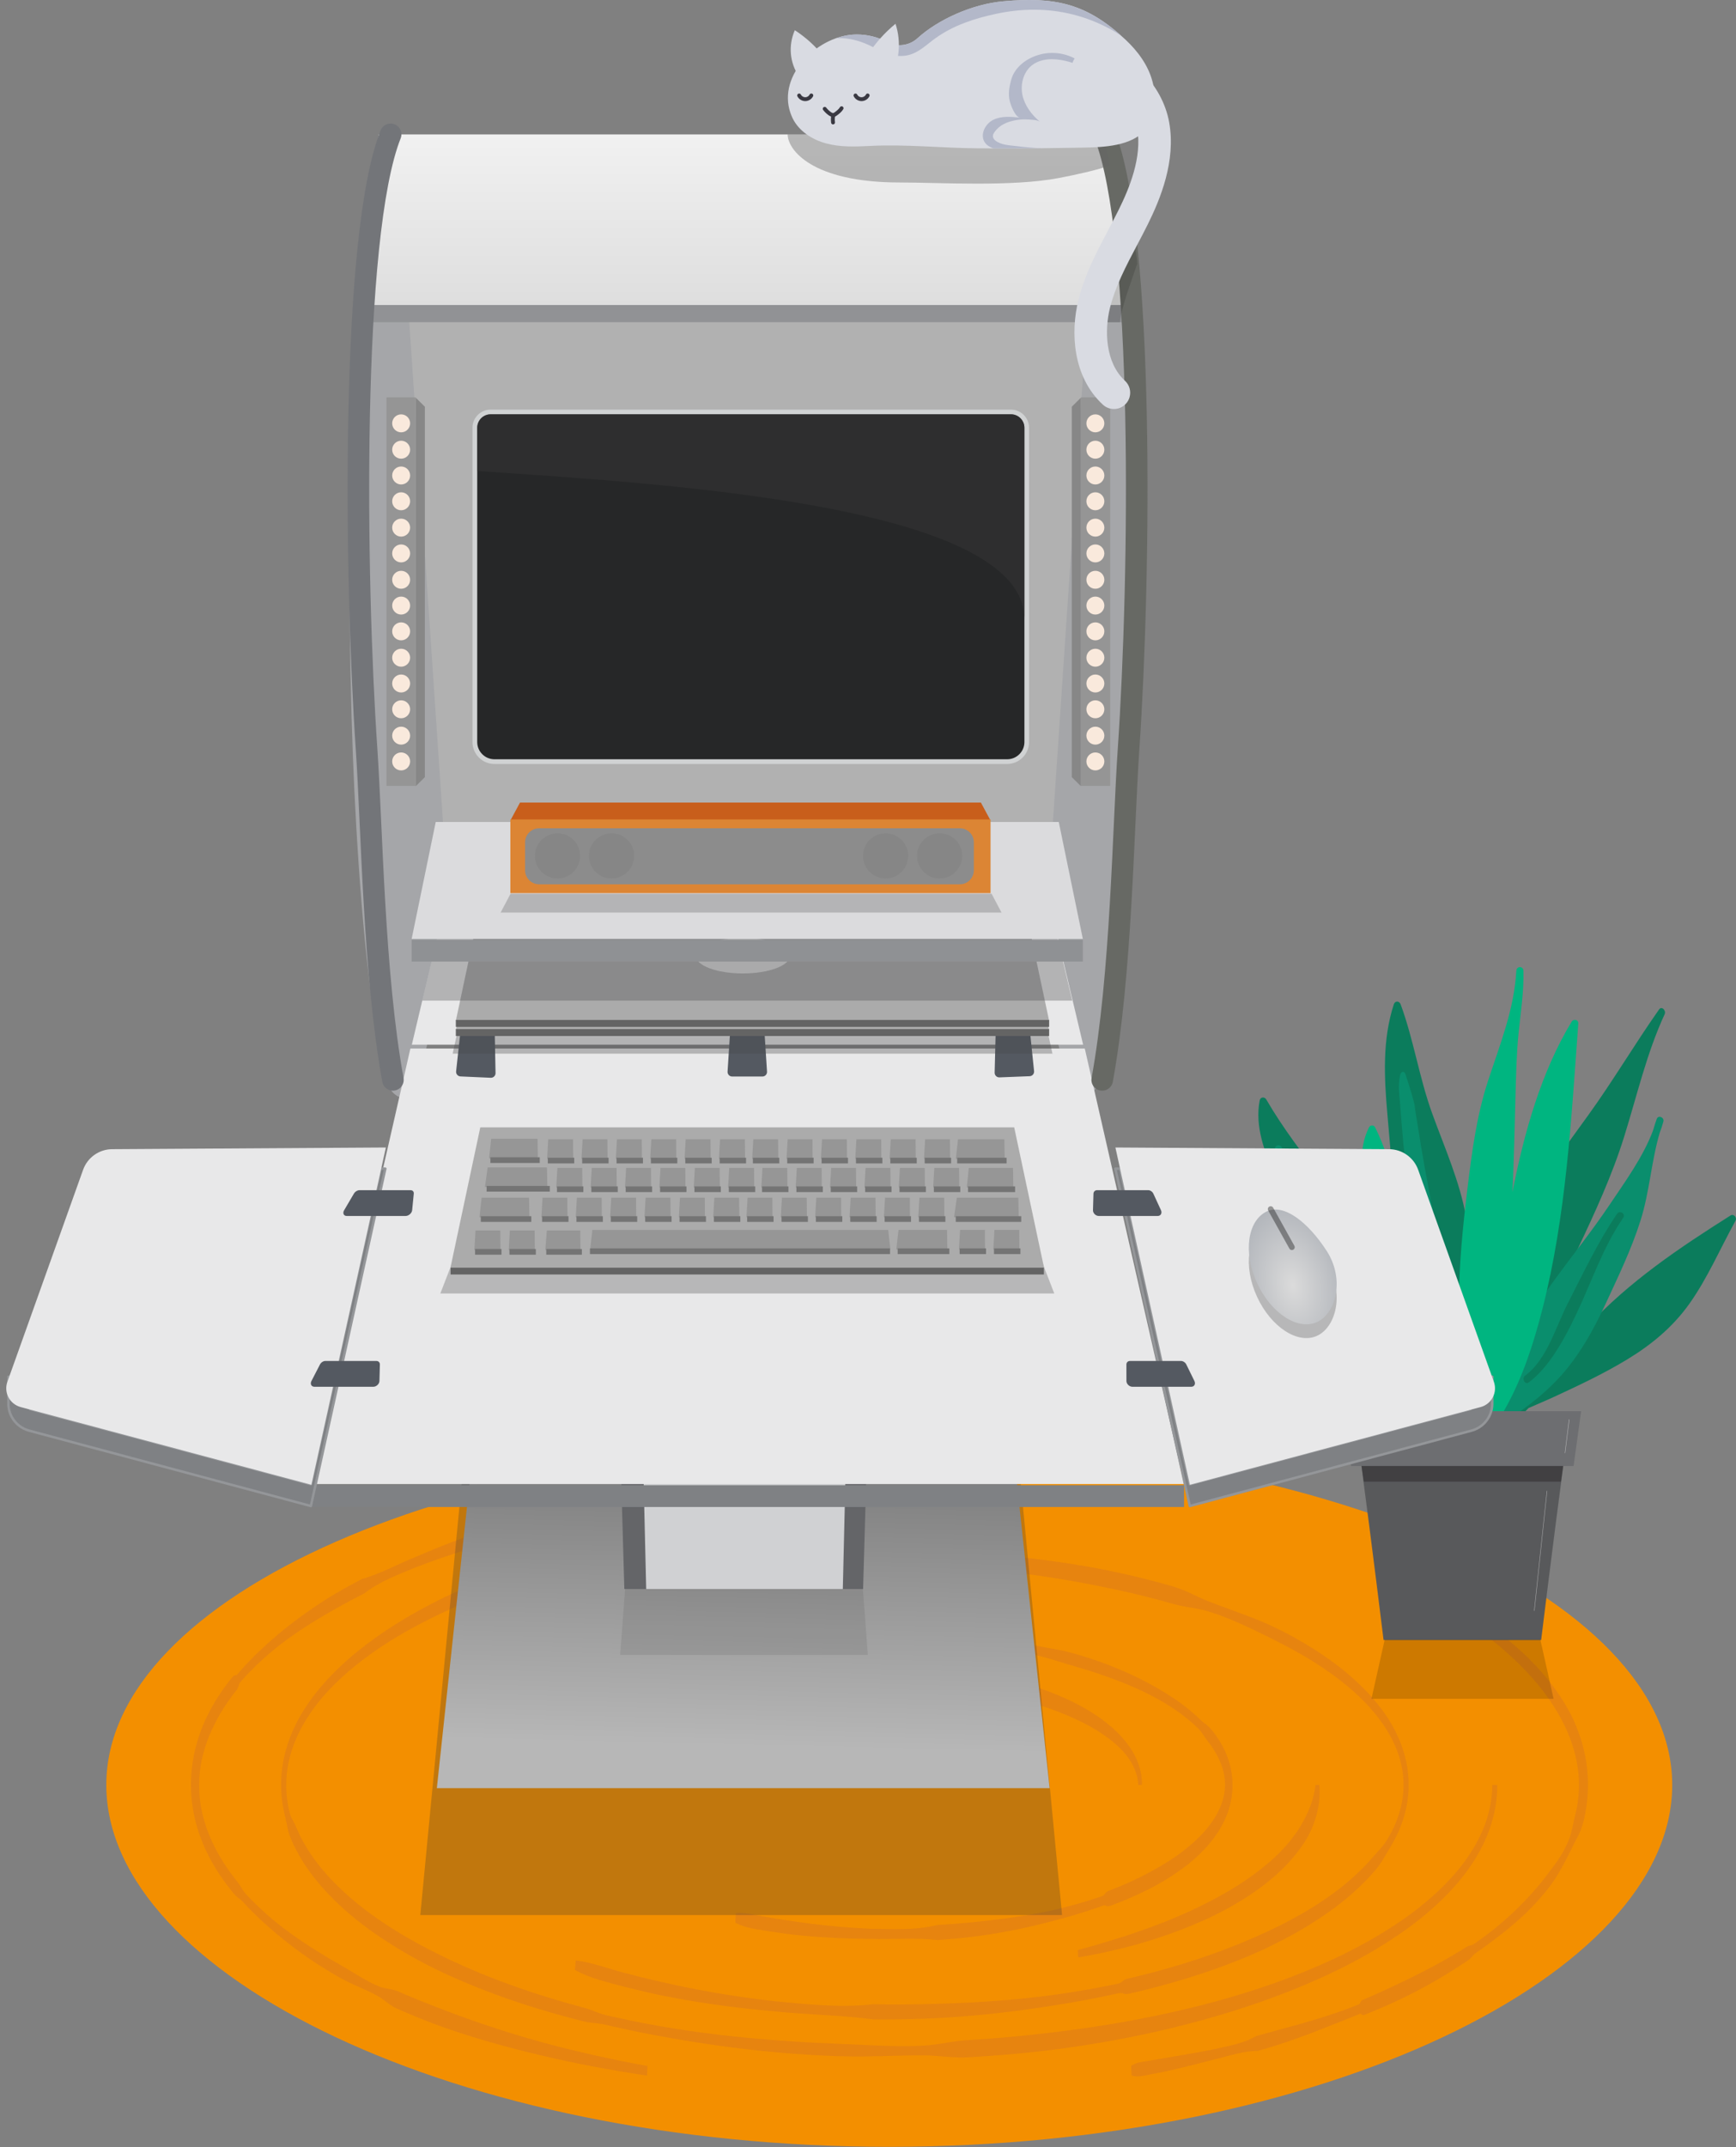 <?xml version="1.0" encoding="UTF-8" standalone="no"?>
<!DOCTYPE svg PUBLIC "-//W3C//DTD SVG 1.1//EN" "http://www.w3.org/Graphics/SVG/1.1/DTD/svg11.dtd">
<svg width="100%" height="100%" viewBox="0 0 2178 2692" version="1.1" xmlns="http://www.w3.org/2000/svg" xmlns:xlink="http://www.w3.org/1999/xlink" xml:space="preserve" xmlns:serif="http://www.serif.com/" style="fill-rule:evenodd;clip-rule:evenodd;stroke-linecap:round;stroke-miterlimit:10;">
    <rect x="0" y="0" width="2178" height="2692" fill="#808080" stroke="none"/>
    <g transform="matrix(1,0,0,1,-147.78,-408.035)">
        <g transform="matrix(1.437,0,0,1.437,-692.287,-1043.01)">
            <path d="M920,1127C884.841,1215.5 886.686,1550.54 894,1699.96C897.731,1776.17 905.426,1887.16 922,1952C927.538,1973.66 946.505,1967.77 946.505,1967.77L986.07,1800.34L960.103,1261.82L920,1127Z" style="fill:rgb(165,166,169);"/>
        </g>
        <g transform="matrix(-1.437,0,0,1.437,2851.58,-1043.01)">
            <path d="M920,1127C884.841,1215.5 886.686,1550.54 894,1699.96C897.731,1776.17 905.426,1887.16 922,1952C927.538,1973.66 946.505,1967.77 946.505,1967.77L986.07,1800.34L960.103,1261.82L920,1127Z" style="fill:rgb(165,166,169);"/>
        </g>
        <path d="M1471.93,1571.33L1506.69,1717.93L664.468,1717.93L699.229,1571.33L1471.93,1571.33Z" style="fill:rgb(232,232,233);"/>
        <g id="Rug" transform="matrix(1.437,0,0,2.768,-518.654,-3659.22)">
            <g transform="matrix(0,-4.167,-4.167,0,1236.11,1598.43)">
                <path d="M-163.075,-165.017C-183.724,-165.017 -202.406,-91.571 -202.406,-0.971C-202.406,89.629 -183.724,163.075 -163.075,163.075C-142.426,163.075 -125.686,89.629 -125.686,-0.971C-125.686,-91.571 -142.426,-165.017 -163.075,-165.017" style="fill:rgb(243,143,0);fill-rule:nonzero;"/>
            </g>
            <g transform="matrix(4.167,0,0,4.167,1028.68,2158.19)">
                <path d="M0,60.331C-7.531,59.754 -15.054,59.019 -22.555,58.088C-30.057,57.166 -37.545,56.076 -44.979,54.639C-46.834,54.269 -48.687,53.876 -50.535,53.47L-51.921,53.157C-52.383,53.053 -52.846,52.954 -53.297,52.805C-54.205,52.531 -55.077,52.107 -55.979,51.815C-57.788,51.256 -59.641,50.872 -61.483,50.434C-63.332,50.015 -65.146,49.467 -66.952,48.894C-70.568,47.762 -74.127,46.434 -77.611,44.926C-79.349,44.161 -81.075,43.366 -82.763,42.485C-83.187,42.269 -83.602,42.034 -84.021,41.809C-84.439,41.581 -84.837,41.318 -85.288,41.143C-86.216,40.834 -87.012,40.289 -87.809,39.748C-88.606,39.209 -89.388,38.638 -90.135,38.015C-90.887,37.4 -91.608,36.736 -92.274,36.009C-93.604,34.567 -94.778,32.849 -95.295,30.819C-95.832,28.8 -95.525,26.563 -94.611,24.742C-93.721,22.892 -92.388,21.368 -90.938,20.06L-90.393,19.569C-90.207,19.41 -90.013,19.265 -89.823,19.112C-89.439,18.814 -89.069,18.496 -88.668,18.227C-88.271,17.951 -87.88,17.665 -87.479,17.396C-87.06,17.161 -86.718,16.795 -86.146,16.805C-85.883,16.776 -85.699,16.622 -85.489,16.507L-84.873,16.144C-84.463,15.901 -84.053,15.657 -83.631,15.437L-82.373,14.76L-81.096,14.125C-77.681,12.448 -74.167,10.997 -70.596,9.718C-67.029,8.419 -63.392,7.339 -59.736,6.346C-55.964,5.808 -52.337,4.746 -48.63,3.984C-44.942,3.152 -41.238,2.388 -37.524,1.681C-35.666,1.335 -33.802,1.017 -31.937,0.715C-30.067,0.437 -28.22,0 -26.297,0.094L-26.149,1.13C-27.959,1.781 -29.848,1.871 -31.702,2.198C-33.565,2.468 -35.419,2.796 -37.281,3.075C-40.998,3.674 -44.707,4.329 -48.399,5.064C-52.075,5.865 -55.794,6.541 -59.315,7.935C-62.952,8.878 -66.557,9.934 -70.131,11.074C-73.694,12.241 -77.236,13.507 -80.612,15.126L-81.876,15.735L-83.117,16.384C-83.535,16.594 -83.938,16.828 -84.343,17.061L-84.95,17.409C-85.15,17.528 -85.372,17.613 -85.501,17.846C-85.725,18.364 -86.177,18.507 -86.551,18.78C-86.931,19.041 -87.299,19.315 -87.674,19.582C-88.056,19.841 -88.396,20.143 -88.756,20.427C-88.933,20.572 -89.115,20.711 -89.286,20.86L-89.787,21.321C-91.115,22.549 -92.295,23.932 -93.053,25.485C-93.828,27.031 -94.043,28.766 -93.654,30.414C-93.268,32.07 -92.288,33.599 -91.094,34.935C-90.497,35.609 -89.837,36.237 -89.139,36.828C-88.446,37.424 -87.712,37.98 -86.955,38.509C-86.579,38.776 -86.195,39.034 -85.805,39.284C-85.414,39.53 -85.064,39.849 -84.704,40.153C-84.34,40.454 -83.918,40.658 -83.513,40.889C-83.1,41.107 -82.693,41.337 -82.275,41.546C-80.612,42.401 -78.911,43.187 -77.174,43.892C-73.705,45.318 -70.139,46.501 -66.553,47.615C-64.756,48.162 -62.948,48.671 -61.16,49.257C-59.365,49.82 -57.563,50.376 -55.711,50.723C-54.779,50.876 -53.817,50.897 -52.888,51.046C-51.959,51.2 -51.05,51.44 -50.131,51.634C-48.294,52.034 -46.454,52.42 -44.609,52.784C-37.24,54.289 -29.82,55.582 -22.364,56.659C-14.905,57.718 -7.417,58.581 0.088,59.288L0,60.331Z" style="fill:rgb(231,132,15);fill-rule:nonzero;"/>
            </g>
            <g transform="matrix(4.167,0,0,4.167,1723.86,2410.59)">
                <path d="M0,-52.347C5.665,-50.695 11.287,-48.799 16.649,-46.208C19.326,-44.91 21.939,-43.432 24.347,-41.585C25.541,-40.652 26.697,-39.636 27.681,-38.421C28.181,-37.824 28.626,-37.17 29.03,-36.484C29.412,-35.783 29.756,-35.048 29.979,-34.259C30.194,-33.47 30.313,-32.647 30.318,-31.821C30.312,-30.993 30.183,-30.172 29.958,-29.387C29.729,-28.604 29.427,-27.844 28.985,-27.179C28.542,-26.51 27.92,-25.993 27.388,-25.448C26.345,-24.335 25.306,-23.249 24.17,-22.257C23.046,-21.251 21.788,-20.422 20.508,-19.656C17.949,-18.109 15.238,-16.875 12.502,-15.745C11.13,-15.187 9.754,-14.645 8.366,-14.132L7.325,-13.751C6.979,-13.623 6.621,-13.528 6.298,-13.333C5.671,-12.887 4.953,-12.695 4.257,-12.447C-1.341,-10.523 -7.041,-8.925 -12.807,-7.643L-14.971,-7.172L-16.054,-6.944C-16.42,-6.894 -16.755,-6.694 -17.182,-6.929C-17.388,-7.011 -17.56,-6.934 -17.741,-6.902L-18.282,-6.787L-19.364,-6.56L-21.529,-6.112C-24.416,-5.516 -27.304,-4.914 -30.203,-4.375C-33.101,-3.82 -36.011,-3.337 -38.929,-2.918C-41.909,-2.935 -44.805,-2.384 -47.73,-2.028C-50.649,-1.624 -53.572,-1.245 -56.498,-0.89C-57.96,-0.705 -59.428,-0.57 -60.894,-0.416C-62.362,-0.303 -63.815,0 -65.315,-0.248L-65.404,-1.29C-64.688,-1.55 -63.961,-1.658 -63.229,-1.725L-61.033,-1.91L-56.643,-2.298C-53.714,-2.545 -50.787,-2.818 -47.864,-3.123C-44.947,-3.479 -42.008,-3.698 -39.162,-4.548L-30.439,-5.789C-27.534,-6.219 -24.629,-6.659 -21.739,-7.189C-21.016,-7.315 -20.295,-7.458 -19.575,-7.601L-18.495,-7.818L-17.956,-7.929C-17.777,-7.972 -17.589,-7.97 -17.435,-8.127C-17.141,-8.51 -16.758,-8.468 -16.404,-8.573L-15.331,-8.813L-13.188,-9.307L-8.914,-10.341C-7.491,-10.692 -6.074,-11.066 -4.656,-11.432C-1.82,-12.17 0.994,-12.982 3.781,-13.873L4.824,-14.214C5.167,-14.342 5.548,-14.359 5.916,-14.417C6.286,-14.469 6.621,-14.62 6.968,-14.739L7.996,-15.123C9.365,-15.642 10.729,-16.176 12.062,-16.779C14.736,-17.957 17.337,-19.294 19.812,-20.801C21.045,-21.564 22.229,-22.387 23.41,-23.211C24.581,-24.043 25.695,-24.988 26.514,-26.156C26.904,-26.755 27.144,-27.44 27.405,-28.063L27.824,-28.976C27.946,-29.284 28.067,-29.591 28.152,-29.907C28.329,-30.536 28.43,-31.18 28.434,-31.826C28.426,-32.471 28.331,-33.114 28.159,-33.744C27.979,-34.373 27.72,-34.987 27.408,-35.583C27.076,-36.17 26.705,-36.745 26.271,-37.285C25.419,-38.375 24.389,-39.357 23.293,-40.267C21.088,-42.083 18.584,-43.58 16.005,-44.918C10.818,-47.57 5.287,-49.579 -0.302,-51.345L0,-52.347Z" style="fill:rgb(231,132,15);fill-rule:nonzero;"/>
            </g>
            <g transform="matrix(4.167,0,0,4.167,1771.02,2277.15)">
                <path d="M0,0.184C0.003,1.322 -0.277,2.449 -0.744,3.462C-1.211,4.48 -1.847,5.397 -2.567,6.216C-4.011,7.861 -5.734,9.184 -7.53,10.343C-9.327,11.508 -11.216,12.502 -13.14,13.406C-15.064,14.309 -17.027,15.118 -19.012,15.864C-26.962,18.819 -35.188,20.876 -43.458,22.584C-51.734,24.287 -60.083,25.593 -68.46,26.64C-76.838,27.692 -85.248,28.459 -93.67,29.011C-97.882,29.273 -102.098,29.482 -106.314,29.642L-109.477,29.751C-110.531,29.787 -111.586,29.819 -112.641,29.809C-114.752,29.791 -116.864,29.651 -118.974,29.6C-123.191,29.555 -127.405,29.661 -131.623,29.695C-135.841,29.744 -140.059,29.659 -144.273,29.517C-152.704,29.256 -161.127,28.735 -169.531,28.026C-173.732,27.66 -177.932,27.267 -182.124,26.805L-185.268,26.446C-186.314,26.324 -187.357,26.169 -188.414,26.115C-189.468,26.046 -190.529,26.023 -191.573,25.87L-194.711,25.447C-203.072,24.285 -211.401,22.828 -219.638,20.892C-223.756,19.922 -227.841,18.796 -231.871,17.474C-235.898,16.146 -239.883,14.636 -243.696,12.692C-245.598,11.713 -247.462,10.632 -249.207,9.341C-250.08,8.695 -250.915,7.985 -251.701,7.212C-252.459,6.426 -253.288,5.609 -253.606,4.481C-253.713,4.22 -253.813,3.959 -253.933,3.706L-254.119,3.332L-254.273,2.941C-254.323,2.81 -254.378,2.681 -254.425,2.549L-254.54,2.142C-254.627,1.873 -254.678,1.595 -254.721,1.314C-254.903,0.195 -254.811,-0.972 -254.475,-2.048C-254.142,-3.128 -253.588,-4.112 -252.934,-4.994C-252.275,-5.876 -251.523,-6.67 -250.719,-7.394C-249.097,-8.827 -247.306,-10.022 -245.456,-11.083C-243.605,-12.146 -241.69,-13.078 -239.744,-13.929C-235.849,-15.624 -231.838,-17.011 -227.785,-18.232C-219.678,-20.677 -211.388,-22.407 -203.066,-23.851C-194.669,-24.822 -186.333,-26.083 -177.933,-26.896C-169.543,-27.776 -161.13,-28.423 -152.705,-28.866C-148.493,-29.093 -144.276,-29.232 -140.06,-29.343C-135.844,-29.413 -131.625,-29.635 -127.407,-29.259L-127.407,-28.212C-131.614,-27.836 -135.82,-27.963 -140.026,-27.842C-144.232,-27.762 -148.436,-27.613 -152.64,-27.452C-161.046,-27.118 -169.446,-26.58 -177.823,-25.797C-186.189,-24.948 -194.576,-24.066 -202.792,-22.23C-211.076,-20.837 -219.312,-19.132 -227.382,-16.856C-231.412,-15.706 -235.396,-14.391 -239.252,-12.779C-241.177,-11.971 -243.066,-11.083 -244.885,-10.074C-246.705,-9.073 -248.432,-7.909 -249.979,-6.564C-251.492,-5.205 -252.851,-3.606 -253.446,-1.728C-253.742,-0.796 -253.824,0.19 -253.674,1.15C-253.639,1.391 -253.598,1.63 -253.522,1.864L-253.426,2.218L-253.294,2.562L-253.16,2.907L-252.994,3.24C-252.937,3.35 -252.875,3.457 -252.807,3.56C-252.735,3.663 -252.643,3.753 -252.559,3.847C-251.779,4.516 -251.265,5.341 -250.526,6.036C-249.809,6.737 -249.036,7.395 -248.214,8C-246.57,9.213 -244.776,10.251 -242.933,11.196C-239.234,13.075 -235.313,14.555 -231.342,15.856C-227.366,17.159 -223.314,18.242 -219.243,19.249C-211.09,21.229 -202.814,22.74 -194.498,23.959L-191.377,24.402C-190.335,24.538 -189.305,24.77 -188.271,24.971C-187.237,25.183 -186.188,25.27 -185.145,25.402L-182.01,25.753C-177.826,26.203 -173.638,26.597 -169.441,26.907C-161.051,27.545 -152.643,27.927 -144.232,28.178L-131.614,28.476C-127.407,28.572 -123.197,28.647 -118.99,28.476C-116.888,28.363 -114.789,28.137 -112.688,28.003C-110.589,27.889 -108.486,27.857 -106.386,27.764C-102.185,27.601 -97.984,27.389 -93.789,27.123C-85.396,26.619 -77.014,25.913 -68.662,24.956C-60.311,23.997 -51.987,22.781 -43.742,21.17C-35.508,19.538 -27.319,17.555 -19.444,14.698C-17.48,13.976 -15.54,13.195 -13.644,12.323C-11.749,11.451 -9.895,10.492 -8.147,9.379C-6.4,8.272 -4.742,7.011 -3.393,5.495C-2.044,3.997 -1.054,2.142 -1.047,0.184L0,0.184Z" style="fill:rgb(231,132,15);fill-rule:nonzero;"/>
            </g>
            <g transform="matrix(4.167,0,0,4.167,1081.37,2376.77)">
                <path d="M0,-47.358C13.891,-48.608 27.842,-49.154 41.79,-49.115C55.737,-49.085 69.697,-48.498 83.591,-47.075C87.063,-46.706 90.529,-46.287 93.989,-45.811C95.717,-45.561 97.451,-45.345 99.168,-45.016C100.884,-44.679 102.575,-44.205 104.279,-43.823C107.697,-43.115 111.136,-42.521 114.559,-41.817C117.983,-41.121 121.374,-40.25 124.723,-39.226C128.07,-38.203 131.39,-37.054 134.601,-35.611C136.204,-34.89 137.787,-34.108 139.31,-33.204C140.826,-32.294 142.312,-31.298 143.626,-30.065C144.288,-29.457 144.903,-28.782 145.432,-28.031C145.959,-27.282 146.405,-26.452 146.672,-25.545C146.939,-24.641 147.008,-23.665 146.854,-22.728C146.703,-21.79 146.341,-20.905 145.868,-20.114C145.395,-19.321 144.816,-18.607 144.179,-17.97C143.546,-17.325 142.852,-16.759 142.184,-16.166C141.516,-15.569 140.827,-14.988 140.064,-14.526C139.306,-14.062 138.536,-13.616 137.75,-13.209C134.613,-11.562 131.33,-10.273 128.012,-9.134C124.688,-8.007 121.316,-7.044 117.923,-6.19C114.53,-5.325 111.105,-4.61 107.673,-3.956C104.239,-3.3 100.792,-2.734 97.338,-2.221C95.611,-1.963 93.881,-1.728 92.15,-1.499L89.553,-1.171C88.684,-1.095 87.831,-0.862 86.929,-1.079C86.481,-1.151 86.053,-1.063 85.619,-1.018L84.319,-0.872L81.719,-0.592C79.984,-0.411 78.249,-0.242 76.513,-0.088C69.566,0.531 62.609,1.04 55.641,1.351C48.673,1.685 41.695,1.796 34.72,1.765C27.75,1.279 20.78,1.268 13.815,0.881C6.851,0.561 -0.111,0.097 -7.056,-0.585C-10.53,-0.905 -13.993,-1.343 -17.455,-1.788C-19.184,-2.027 -20.914,-2.259 -22.639,-2.529C-24.365,-2.789 -26.079,-3.134 -27.767,-3.613L-27.586,-4.644C-24.099,-4.427 -20.699,-3.721 -17.252,-3.276C-13.811,-2.802 -10.362,-2.377 -6.908,-1.992C-0.002,-1.207 6.931,-0.636 13.874,-0.222C20.817,0.125 27.774,0.518 34.731,0.121C41.684,0.196 48.637,0.099 55.587,-0.082C62.537,-0.289 69.486,-0.613 76.417,-1.196C78.149,-1.337 79.881,-1.495 81.611,-1.664L84.206,-1.925L85.502,-2.062C85.934,-2.116 86.37,-2.125 86.788,-2.296C87.615,-2.707 88.49,-2.692 89.35,-2.821L91.934,-3.152C93.654,-3.384 95.374,-3.622 97.09,-3.882C103.957,-4.909 110.784,-6.196 117.518,-7.829C120.884,-8.645 124.223,-9.568 127.504,-10.648C130.778,-11.738 134.009,-12.977 137.055,-14.542C137.818,-14.929 138.56,-15.35 139.29,-15.788C140.007,-16.243 140.773,-16.621 141.487,-17.084C142.218,-17.527 142.835,-18.115 143.428,-18.705C144.021,-19.299 144.543,-19.953 144.959,-20.655C145.375,-21.357 145.678,-22.114 145.801,-22.897C145.927,-23.678 145.869,-24.479 145.642,-25.243C145.416,-26.007 145.027,-26.732 144.544,-27.397C144.063,-28.064 143.491,-28.679 142.865,-29.239C141.625,-30.377 140.188,-31.319 138.713,-32.18C137.229,-33.035 135.675,-33.778 134.096,-34.464C130.93,-35.828 127.65,-36.946 124.336,-37.943C121.017,-38.929 117.655,-39.78 114.289,-40.628C110.919,-41.455 107.525,-42.223 104.084,-42.715C102.36,-42.944 100.614,-43.027 98.89,-43.231C98.027,-43.332 97.169,-43.455 96.312,-43.586L93.733,-43.949C90.294,-44.419 86.846,-44.832 83.392,-45.194C69.58,-46.689 55.685,-47.483 41.779,-47.673C27.873,-47.843 13.954,-47.432 0.089,-46.315L0,-47.358Z" style="fill:rgb(231,132,15);fill-rule:nonzero;"/>
            </g>
            <g transform="matrix(4.167,0,0,4.167,1615.65,2356.04)">
                <path d="M0,-18.75C0.247,-17.475 -0.171,-16.113 -0.838,-15.035C-1.513,-13.941 -2.417,-13.051 -3.382,-12.307C-5.321,-10.824 -7.435,-9.695 -9.59,-8.728C-11.748,-7.76 -13.958,-6.951 -16.191,-6.237C-18.423,-5.522 -20.677,-4.891 -22.944,-4.334C-27.483,-3.233 -32.065,-2.368 -36.664,-1.646C-38.964,-1.286 -41.271,-0.988 -43.581,-0.713C-45.889,-0.43 -48.203,-0.203 -50.519,0L-50.607,-0.794C-46.019,-1.448 -41.439,-2.14 -36.893,-2.993C-32.342,-3.82 -27.818,-4.787 -23.365,-5.981C-18.91,-7.149 -14.509,-8.552 -10.35,-10.408C-8.28,-11.344 -6.28,-12.436 -4.537,-13.78C-3.674,-14.46 -2.891,-15.201 -2.226,-16.002C-1.562,-16.809 -1.061,-17.689 -0.798,-18.75L0,-18.75Z" style="fill:rgb(231,132,15);fill-rule:nonzero;"/>
            </g>
            <g transform="matrix(4.167,0,0,4.167,864.668,2208.7)">
                <path d="M0,16.61C-0.252,15.689 -0.093,14.668 0.277,13.792C0.652,12.909 1.232,12.16 1.87,11.514C3.147,10.21 4.622,9.232 6.122,8.353C9.138,6.614 12.356,5.408 15.591,4.341C18.837,3.3 22.13,2.457 25.445,1.747C27.103,1.389 28.769,1.08 30.436,0.788C32.102,0.487 33.774,0.233 35.449,0L35.587,0.786C32.295,1.502 29.009,2.224 25.761,3.083C22.511,3.926 19.284,4.848 16.132,5.954C12.981,7.044 9.881,8.31 7.047,9.948C5.646,10.777 4.29,11.699 3.212,12.82C2.677,13.381 2.19,13.962 1.778,14.574C1.365,15.191 1.048,15.839 0.798,16.61L0,16.61Z" style="fill:rgb(231,132,15);fill-rule:nonzero;"/>
            </g>
            <g transform="matrix(4.167,0,0,4.167,1063.23,2332.79)">
                <path d="M0,-26.704C9.304,-28.339 18.714,-29.256 28.136,-29.777C37.56,-30.287 47.009,-30.405 56.447,-30.018C58.806,-29.909 61.164,-29.771 63.52,-29.603C64.696,-29.506 65.878,-29.456 67.049,-29.295C68.221,-29.131 69.378,-28.82 70.545,-28.634C72.881,-28.295 75.234,-28.121 77.584,-27.883C79.937,-27.67 82.272,-27.307 84.601,-26.906C89.261,-26.119 93.886,-25.093 98.431,-23.753C100.698,-23.066 102.955,-22.328 105.152,-21.404C105.701,-21.172 106.246,-20.93 106.786,-20.676C107.328,-20.422 107.849,-20.128 108.411,-19.907C109.566,-19.507 110.593,-18.824 111.556,-18.034C112.513,-17.247 113.428,-16.296 113.983,-15.034C114.255,-14.406 114.407,-13.693 114.378,-12.981C114.354,-12.269 114.152,-11.576 113.851,-10.968C113.239,-9.742 112.306,-8.826 111.342,-8.043C110.363,-7.269 109.323,-6.617 108.255,-6.045C106.118,-4.895 103.878,-4.032 101.621,-3.264C99.361,-2.504 97.07,-1.864 94.763,-1.313C93.61,-1.034 92.453,-0.776 91.294,-0.533L89.554,-0.179C88.969,-0.088 88.409,0.141 87.77,-0.057C87.457,-0.123 87.174,-0.031 86.883,0.018L86.012,0.178L84.268,0.485C83.104,0.686 81.938,0.87 80.771,1.048C76.103,1.742 71.42,2.352 66.719,2.792C62.021,3.255 57.306,3.525 52.589,3.701C47.859,3.408 43.152,3.65 38.435,3.569C33.719,3.553 29.001,3.447 24.287,3.214C21.93,3.105 19.576,2.929 17.223,2.741C14.875,2.513 12.504,2.451 10.202,1.805L10.322,0.765C12.697,0.662 15.011,1.069 17.353,1.245C19.689,1.463 22.03,1.628 24.372,1.801C29.056,2.14 33.751,2.354 38.448,2.464C43.145,2.501 47.854,2.656 52.535,2.058C57.229,1.927 61.916,1.672 66.601,1.362C71.283,1.028 75.963,0.604 80.611,-0.053C81.772,-0.218 82.934,-0.39 84.092,-0.577L85.828,-0.865L86.694,-1.016C86.981,-1.073 87.277,-1.087 87.544,-1.26C88.06,-1.683 88.658,-1.667 89.226,-1.813L90.942,-2.175C92.084,-2.425 93.224,-2.687 94.355,-2.972C98.869,-4.123 103.386,-5.446 107.463,-7.537C108.477,-8.062 109.444,-8.656 110.322,-9.331C111.188,-10.01 111.972,-10.792 112.422,-11.68C112.882,-12.562 112.939,-13.525 112.555,-14.433C112.174,-15.343 111.439,-16.171 110.594,-16.878C110.173,-17.236 109.72,-17.568 109.247,-17.879C108.773,-18.185 108.331,-18.557 107.86,-18.897C107.392,-19.241 106.858,-19.472 106.338,-19.726C105.813,-19.97 105.281,-20.204 104.744,-20.428C102.596,-21.318 100.372,-22.049 98.12,-22.675C93.613,-23.931 89.003,-24.812 84.38,-25.585C82.065,-25.96 79.743,-26.286 77.427,-26.673C75.108,-27.04 72.783,-27.392 70.435,-27.515C69.259,-27.559 68.071,-27.458 66.898,-27.494C66.311,-27.501 65.727,-27.556 65.142,-27.601L63.388,-27.728C61.048,-27.891 58.705,-28.024 56.361,-28.128C37.627,-29.031 18.731,-28.601 0.176,-25.672L0,-26.704Z" style="fill:rgb(231,132,15);fill-rule:nonzero;"/>
            </g>
            <g transform="matrix(4.167,0,0,4.167,1325.47,2276.59)">
                <path d="M0,-11.117C1.516,-11.435 3.001,-11.362 4.47,-11.166C5.94,-10.983 7.409,-10.774 8.875,-10.547C11.808,-10.096 14.723,-9.512 17.613,-8.801C20.496,-8.067 23.362,-7.198 26.112,-5.968C27.486,-5.355 28.821,-4.614 30.052,-3.683C30.657,-3.202 31.236,-2.664 31.706,-2.007C32.17,-1.354 32.504,-0.534 32.479,0.318L31.682,0.318C31.644,-0.315 31.347,-0.907 30.924,-1.42C30.504,-1.939 29.967,-2.385 29.394,-2.784C28.224,-3.567 26.916,-4.176 25.576,-4.704C22.887,-5.752 20.066,-6.515 17.22,-7.146C14.375,-7.794 11.489,-8.282 8.596,-8.724C7.148,-8.939 5.697,-9.137 4.242,-9.307C2.786,-9.478 1.341,-9.709 -0.076,-10.322L0,-11.117Z" style="fill:rgb(231,132,15);fill-rule:nonzero;"/>
            </g>
        </g>
        <g transform="matrix(8.124,0,0,9.013,-11898.6,-456.867)">
            <g transform="matrix(1,0,0,1,1712.7,235.941)">
                <path d="M0,59.107C0.823,58.5 1.699,57.974 2.608,57.501C1.776,58.1 0.91,58.641 0,59.107M37.372,29.108C29.545,33.562 21.711,38.275 15.227,44.6C12.011,47.737 9.079,51.704 5.664,54.944C4.424,55.448 3.195,55.983 2.015,56.598C3.532,54.451 4.741,52.072 5.865,49.646C8.359,44.261 11.024,38.994 13.782,33.738C16.428,28.695 19.035,23.619 20.909,18.229C22.907,12.479 24.397,6.56 27.189,1.116C27.456,0.597 26.732,-0.069 26.328,0.449C26.3,0.486 26.271,0.523 26.243,0.56L26.242,0.56C26.241,0.561 26.241,0.563 26.24,0.564C22.493,5.374 19.154,10.473 15.333,15.231C11.841,19.58 8.267,23.907 5.396,28.706C2.464,33.611 0.587,38.964 -0.829,44.481C-1.41,46.748 -2.02,49.046 -2.484,51.355C-2.439,49.422 -2.581,47.472 -2.594,45.544C-2.631,40.187 -2.4,34.654 -3.46,29.373C-4.474,24.322 -6.794,19.676 -8.706,14.932C-10.702,9.978 -11.564,4.681 -13.579,-0.254C-13.783,-0.754 -14.443,-0.794 -14.638,-0.256C-16.423,4.686 -16.129,9.921 -15.624,15.068C-15.083,20.579 -14.66,26.091 -13.662,31.545C-12.692,36.841 -11.33,42.056 -10.006,47.272C-8.895,51.648 -7.665,56.252 -4.889,59.901C-4.108,59.856 -3.327,59.804 -2.545,59.769C-1.274,59.713 0.006,59.687 1.284,59.629C3.048,58.606 4.66,57.323 6.175,55.902C7.524,55.362 8.887,54.856 10.207,54.305C13.982,52.727 17.79,51.114 21.383,49.151C25.058,47.144 28.407,44.692 31.014,41.385C33.813,37.832 35.773,33.709 38.122,29.861C38.412,29.386 37.842,28.841 37.372,29.108" style="fill:rgb(11,124,92);fill-rule:nonzero;"/>
            </g>
            <g transform="matrix(1,0,0,1,1702.86,250.572)">
                <path d="M0,43.305C0.125,43.968 0.261,44.628 0.43,45.28C0.862,45.315 1.296,45.337 1.731,45.349C1.583,44.61 1.369,43.895 1.096,43.202C0.887,42.109 0.699,41.01 0.387,39.937C-0.217,37.866 -1.043,35.839 -1.735,33.795C-3.219,29.41 -4.746,25.028 -7.132,21.038C-12.045,12.823 -19.329,6.366 -24.502,-1.671C-24.742,-2.044 -25.399,-2.027 -25.506,-1.542C-26.298,2.063 -24.736,5.701 -23.173,8.888C-21.071,13.172 -18.63,17.362 -16.19,21.46C-13.662,25.708 -10.825,29.718 -7.506,33.386C-4.871,36.298 -1.54,39.509 0,43.305" style="fill:rgb(11,124,92);fill-rule:nonzero;"/>
            </g>
            <g transform="matrix(1,0,0,1,1700.5,274.219)">
                <path d="M0,21.258C0.427,21.34 0.856,21.41 1.286,21.471C-1.927,15.851 -6.35,10.487 -11.834,7.014C-14.484,5.335 -17.259,4.403 -20.381,4.102C-22.808,3.869 -25.244,3.894 -27.588,3.117C-29.728,2.408 -31.646,1.165 -33.588,0.053C-34.053,-0.213 -34.637,0.326 -34.341,0.802C-31.13,5.971 -24.55,7.108 -19.459,9.646C-15.683,11.529 -12.122,13.628 -8.661,16.038C-6.892,17.271 -5.018,18.409 -3.309,19.73C-2.364,20.459 -1.283,21.005 -0.113,21.236C-0.075,21.243 -0.038,21.251 0,21.258" style="fill:rgb(11,124,92);fill-rule:nonzero;"/>
            </g>
            <g transform="matrix(1,0,0,1,1738.67,294.623)">
                <path d="M0,-43.005C-0.206,-42.5 -0.383,-41.987 -0.546,-41.47C-2.063,-37.726 -5.083,-34.022 -7.377,-30.939C-9.951,-27.477 -12.82,-24.269 -15.537,-20.923C-17.944,-17.958 -20.181,-14.823 -21.723,-11.312C-22.489,-9.566 -23.032,-7.75 -23.611,-5.936C-24.146,-4.262 -24.998,-2.659 -25.465,-0.972C-25.497,-0.954 -25.529,-0.935 -25.561,-0.917C-25.918,-0.715 -25.859,-0.327 -25.633,-0.099C-25.564,0.442 -24.687,0.579 -24.56,-0.046C-24.546,-0.116 -24.524,-0.186 -24.509,-0.256C-21.068,-2.217 -17.719,-4.37 -14.898,-7.176C-11.927,-10.133 -9.731,-13.707 -7.828,-17.415C-5.906,-21.159 -3.864,-24.963 -2.479,-28.942C-1.112,-32.865 -0.833,-37.117 0.446,-41.044C0.668,-41.568 0.865,-42.097 1.023,-42.632C1.197,-43.223 0.235,-43.584 0,-43.005" style="fill:rgb(10,142,109);fill-rule:nonzero;"/>
            </g>
            <g transform="matrix(1,0,0,1,1732.54,288.114)">
                <path d="M0,-23.291C-2.944,-19.403 -5.225,-15.034 -7.625,-10.8C-9.54,-7.425 -10.821,-3.036 -14.19,-0.786C-14.774,-0.395 -14.228,0.557 -13.638,0.164C-10.421,-1.985 -7.997,-6.103 -6.268,-9.396C-3.823,-14.049 -2.229,-18.541 0.947,-22.735C1.374,-23.298 0.422,-23.848 0,-23.291" style="fill:rgb(11,124,92);fill-rule:nonzero;"/>
            </g>
            <g transform="matrix(1,0,0,1,1703.47,256.122)">
                <path d="M0,29.319C-3.051,24.135 -7.517,20.367 -11.477,15.937C-13.701,13.448 -15.711,10.761 -17.486,7.935C-19.118,5.339 -21.459,2.593 -22.574,-0.259C-22.587,-0.292 -22.609,-0.313 -22.627,-0.341C-22.642,-0.379 -22.657,-0.418 -22.672,-0.456C-22.92,-1.11 -23.982,-0.829 -23.731,-0.166C-21.498,5.726 -18.583,11.609 -14.731,16.614C-10.792,21.734 -5.345,25.374 -0.863,29.983C-0.429,30.429 0.318,29.859 0,29.319" style="fill:rgb(10,142,109);fill-rule:nonzero;"/>
            </g>
            <g transform="matrix(1,0,0,1,1705.53,257.98)">
                <path d="M0,13.406C-0.736,9.816 -1.462,6.224 -2.231,2.641C-2.954,-0.722 -3.548,-4.119 -4.149,-7.505C-4.213,-7.861 -4.206,-8.168 -4.311,-8.523C-4.442,-8.972 -4.58,-9.419 -4.723,-9.864C-5.009,-10.754 -5.317,-11.636 -5.647,-12.511C-5.709,-12.674 -5.793,-12.858 -5.961,-12.905C-6.1,-12.944 -6.251,-12.868 -6.343,-12.756C-6.53,-12.527 -6.553,-12.144 -6.602,-11.861C-6.665,-11.489 -6.683,-11.111 -6.678,-10.734C-6.669,-10.007 -6.569,-9.286 -6.506,-8.563C-6.206,-5.16 -5.932,-1.138 -5.212,2.2C-4.338,6.253 -3.671,8.774 -2.777,12.824C-2.134,15.739 -0.215,21.881 1.229,24.531C1.5,25.03 2.276,26.35 2.302,25.828C2.449,22.841 0.596,16.313 0,13.406" style="fill:rgb(10,142,109);fill-rule:nonzero;"/>
            </g>
            <g transform="matrix(1,0,0,1,1725.53,288.178)">
                <path d="M0,-50.093C-4.686,-43.133 -7.367,-34.609 -9.142,-26.369C-8.912,-30.758 -8.822,-35.151 -8.683,-39.548C-8.589,-42.519 -8.53,-45.51 -8.203,-48.466C-7.881,-51.368 -7.366,-54.216 -7.451,-57.147C-7.472,-57.857 -8.506,-57.853 -8.549,-57.15C-8.88,-51.743 -11.112,-46.834 -12.931,-41.809C-14.665,-37.017 -15.376,-32.136 -16.063,-27.107C-16.802,-21.701 -17.409,-16.255 -17.423,-10.792C-17.437,-5.59 -17.089,-0.433 -17.496,4.742C-17.876,0.47 -20.113,-4.306 -21.346,-7.271C-22.872,-10.943 -24.281,-14.387 -25.134,-18.281C-26.414,-24.128 -27.446,-30.072 -30.349,-35.382C-30.546,-35.742 -31.097,-35.737 -31.297,-35.384C-33.088,-32.22 -32.392,-28.329 -31.709,-24.939C-30.695,-19.898 -30.021,-14.971 -29.335,-9.873C-28.683,-5.032 -27.7,-0.169 -25.859,4.373C-25.471,5.333 -25.017,6.394 -24.453,7.395C-23.062,7.632 -21.656,7.764 -20.243,7.758C-18.77,7.751 -17.303,7.632 -15.832,7.556C-15.112,6.248 -14.475,4.917 -13.927,3.56C-13.958,4.402 -13.953,5.246 -13.899,6.096C-13.887,6.288 -13.793,6.423 -13.668,6.511C-13.995,6.873 -14.344,7.214 -14.724,7.507C-14.131,7.485 -13.536,7.466 -12.94,7.446C-11.742,6.186 -10.772,4.586 -10.054,3.408C-7.486,-0.806 -5.823,-5.492 -4.485,-10.222C-0.845,-23.09 -0.06,-36.551 1.022,-49.814C1.07,-50.396 0.279,-50.507 0,-50.093" style="fill:rgb(0,181,128);fill-rule:nonzero;"/>
            </g>
            <g transform="matrix(-1,0,0,1,1696.48,292.281)">
                <path d="M-24.338,31.828L0,31.828C1.447,21.208 2.941,10.595 4.56,0L-28.898,0C-27.279,10.595 -25.784,21.208 -24.338,31.828" style="fill:rgb(88,89,91);fill-rule:nonzero;"/>
            </g>
            <g transform="matrix(-1,0,0,1,1691.92,302.086)">
                <path d="M-33.458,-9.805L0,-9.805L-1.504,0L-31.954,0L-33.458,-9.805Z" style="fill:rgb(65,64,66);fill-rule:nonzero;"/>
            </g>
            <g transform="matrix(-1,0,0,1,1690.3,299.902)">
                <path d="M-36.692,-7.621L0,-7.621L-1.169,0L-35.524,0L-36.692,-7.621Z" style="fill:rgb(109,110,113);fill-rule:nonzero;"/>
            </g>
            <g opacity="0.47">
                <g transform="matrix(-0.136,0.991,0.991,0.136,1727.08,296.395)">
                    <path d="M-2.662,-2.322L2.026,-2.322" style="fill:none;fill-rule:nonzero;stroke:white;stroke-width:0.07px;"/>
                </g>
            </g>
            <g opacity="0.47">
                <g transform="matrix(-0.117,0.993,0.993,0.117,1728.89,313.652)">
                    <path d="M-9.357,-8.324L7.404,-8.324" style="fill:none;fill-rule:nonzero;stroke:white;stroke-width:0.07px;"/>
                </g>
            </g>
        </g>
        <g transform="matrix(1.505,0,0,1.683,-778.73,-1516.05)">
            <g>
                <path d="M1501,2570L966,2570L1004.26,2213L1462.74,2213L1501,2570Z" style="fill:rgb(51,51,51);fill-opacity:0.26;"/>
            </g>
        </g>
        <g transform="matrix(1.437,0,0,1.437,-692.287,-1043.01)">
            <g>
                <path d="M1501,2570L966,2570L1004.26,2213L1462.74,2213L1501,2570Z" style="fill:url(#_Linear1);"/>
            </g>
        </g>
        <g transform="matrix(0.581,0,0,0.825,364.545,362.945)">
            <g>
                <path d="M1501,2570L966,2570L1004.26,2213L1462.74,2213L1501,2570Z" style="fill:rgb(47,47,47);fill-opacity:0.11;"/>
            </g>
        </g>
        <g transform="matrix(-1.416,-1.73467e-16,1.80744e-16,-1.476,2842.4,3118.24)">
            <path d="M1551.57,1722L929,1722L970.848,1127L1509.72,1127L1551.57,1722Z" style="fill:rgb(177,177,177);"/>
        </g>
        <g transform="matrix(-1.451,-1.77656e-16,1.76011e-16,-1.437,2883,5521.59)">
            <path d="M1349,2305L1135,2305L1138.78,2172L1345.22,2172L1349,2305Z" style="fill:rgb(100,101,104);"/>
        </g>
        <g transform="matrix(-1.195,-1.46402e-16,1.76011e-16,-1.437,2566.03,5521.59)">
            <path d="M1349,2305L1135,2305L1138.78,2172L1345.22,2172L1349,2305Z" style="fill:rgb(208,209,211);"/>
        </g>
        <g transform="matrix(1.869,0,0,5.354,-1226.25,-7523.64)">
            <path d="M1530,1829L944,1829L1010.65,1727L1463.35,1727L1530,1829Z" style="fill:rgb(232,232,233);"/>
        </g>
        <g transform="matrix(1.436,0.064,-0.064,1.436,-573.179,-1105.94)">
            <path d="M1021.72,1945.7C1021.8,1946.82 1021.4,1947.91 1020.64,1948.73C1019.88,1949.54 1018.81,1950 1017.7,1950L991.304,1950C990.189,1950 989.123,1949.54 988.36,1948.73C987.597,1947.91 987.205,1946.82 987.276,1945.7C987.88,1936.33 989.306,1914.16 989.878,1905.28C990.015,1903.15 991.777,1901.5 993.906,1901.5C999.415,1901.5 1009.59,1901.5 1015.09,1901.5C1017.22,1901.5 1018.99,1903.15 1019.12,1905.28C1019.69,1914.16 1021.12,1936.33 1021.72,1945.7Z" style="fill:rgb(84,89,97);"/>
        </g>
        <g transform="matrix(1.436,-0.056,0.056,1.436,-131.018,-985.79)">
            <path d="M1021.72,1945.7C1021.8,1946.82 1021.4,1947.91 1020.64,1948.73C1019.88,1949.54 1018.81,1950 1017.7,1950L991.304,1950C990.189,1950 989.123,1949.54 988.36,1948.73C987.597,1947.91 987.205,1946.82 987.276,1945.7C987.88,1936.33 989.306,1914.16 989.878,1905.28C990.015,1903.15 991.777,1901.5 993.906,1901.5C999.415,1901.5 1009.59,1901.5 1015.09,1901.5C1017.22,1901.5 1018.99,1903.15 1019.12,1905.28C1019.69,1914.16 1021.12,1936.33 1021.72,1945.7Z" style="fill:rgb(84,89,97);"/>
        </g>
        <g transform="matrix(1.437,0,0,1.437,-358.128,-1044.32)">
            <path d="M1021.72,1945.7C1021.8,1946.82 1021.4,1947.91 1020.64,1948.73C1019.88,1949.54 1018.81,1950 1017.7,1950L991.304,1950C990.189,1950 989.123,1949.54 988.36,1948.73C987.597,1947.91 987.205,1946.82 987.276,1945.7C987.88,1936.33 989.306,1914.16 989.878,1905.28C990.015,1903.15 991.777,1901.5 993.906,1901.5C999.415,1901.5 1009.59,1901.5 1015.09,1901.5C1017.22,1901.5 1018.99,1903.15 1019.12,1905.28C1019.69,1914.16 1021.12,1936.33 1021.72,1945.7Z" style="fill:rgb(84,89,97);"/>
        </g>
        <g transform="matrix(1.326,0,0,1.262,-548.316,-659.763)">
            <path d="M1520.75,1893L953.247,1893L968.185,1821.23L1505.82,1821.23L1520.75,1893Z" style="fill:rgb(70,71,73);fill-opacity:0.33;"/>
        </g>
        <g transform="matrix(1.487,0,0,1.269,-754.066,-674.377)">
            <path d="M1496,2131L978,2131L1023.62,1993L1450.38,1993L1496,2131Z" style="fill:rgb(11,11,11);fill-opacity:0.22;"/>
        </g>
        <g transform="matrix(1.437,0,0,1.437,-698.648,-1006.46)">
            <g transform="matrix(1,0,0,0.883,9,1.404)">
                <path d="M1496,2131L978,2131L1003.93,1993L1470.07,1993L1496,2131Z" style="fill:rgb(171,171,171);"/>
            </g>
            <g transform="matrix(1,0,0,0.371,9,1097.7)">
                <rect x="978" y="2114.84" width="518" height="16.161" style="fill:rgb(100,100,100);"/>
            </g>
        </g>
        <g transform="matrix(1.437,0,0,1.437,-698.648,-1017.96)">
            <g transform="matrix(1,0,0,0.883,9,1.404)">
                <path d="M1496,2131L978,2131L1003.93,1993L1470.07,1993L1496,2131Z" style="fill:rgb(171,171,171);"/>
            </g>
            <g transform="matrix(1,0,0,0.371,9,1097.7)">
                <rect x="978" y="2114.84" width="518" height="16.161" style="fill:rgb(100,100,100);"/>
            </g>
        </g>
        <g transform="matrix(0.769,0,0,0.769,497.611,325.924)">
            <ellipse cx="757" cy="1665" rx="77" ry="29" style="fill:rgb(219,219,219);"/>
        </g>
        <g transform="matrix(1.437,0,0,1.262,-692.287,-726.287)">
            <path d="M1520.75,1893L953.247,1893L968.185,1821.23L1505.82,1821.23L1520.75,1893Z" style="fill:rgb(70,71,73);fill-opacity:0.33;"/>
        </g>
        <g transform="matrix(1.437,0,0,0.942,-692.287,-136.554)">
            <rect x="944" y="1829" width="586" height="29" style="fill:rgb(143,145,148);"/>
        </g>
        <g transform="matrix(1.869,0,0,0.942,-1226.25,547.34)">
            <rect x="944" y="1829" width="586" height="29" style="fill:rgb(127,129,132);"/>
        </g>
        <g transform="matrix(1.437,0,0,1.437,-692.287,-1043.01)">
            <path d="M1530,1829L944,1829L965.021,1727L1508.98,1727L1530,1829Z" style="fill:rgb(219,219,221);"/>
        </g>
        <g transform="matrix(1.437,0,0,1.437,-692.287,-1043.01)">
            <path d="M856.5,2051.63L856,2051.63L856.125,2038L856.375,2038L856.5,2051.63Z" style="fill:rgb(84,89,97);"/>
        </g>
        <g transform="matrix(1.298,0,0,1.298,-519.987,-831.574)">
            <g>
                <g transform="matrix(4.167,0,0,4.167,1487.93,1350.69)">
                    <path d="M0,82.145L-118.933,82.145C-121.741,82.145 -124.018,79.868 -124.018,77.06L-124.018,4.213C-124.018,1.887 -122.132,0 -119.806,0L0.873,0C3.199,0 5.085,1.887 5.085,4.213L5.085,77.06C5.085,79.868 2.809,82.145 0,82.145" style="fill:rgb(208,210,211);fill-rule:nonzero;"/>
                </g>
                <g transform="matrix(4.167,0,0,4.167,992.382,1355.22)">
                    <path d="M0,79.969C-2.206,79.969 -3.998,78.177 -3.998,75.971L-3.998,3.124C-3.998,1.401 -2.597,0 -0.872,0L119.806,0C121.529,0 122.931,1.401 122.931,3.124L122.931,75.971C122.931,78.177 121.138,79.969 118.933,79.969L0,79.969Z" style="fill:rgb(38,39,40);fill-rule:nonzero;"/>
                </g>
            </g>
            <path d="M975.724,1368.24C975.724,1361.06 981.561,1355.22 988.749,1355.22L1491.57,1355.22C1498.75,1355.22 1504.6,1361.06 1504.6,1368.24L1504.6,1553C1504.6,1441.47 1147.76,1421.77 975.724,1410L975.724,1368.24Z" style="fill:rgb(52,52,52);fill-opacity:0.56;"/>
        </g>
        <g transform="matrix(1.497,0,0,0.211,-786.269,1121.69)">
            <path d="M1352,1882L1161,1882L1181.99,1780L1331.01,1780L1352,1882Z" style="fill:rgb(146,148,151);"/>
        </g>
        <g transform="matrix(1.437,0,0,1.437,-692.287,-1043.01)">
            <path d="M611,2239.34L856,2304.84L916.798,2029.53L921,2029.5L856,2323.84C856,2323.84 677.533,2276.13 609.988,2258.07C603.426,2256.31 597.898,2251.89 594.742,2245.88C592.802,2242.18 591.867,2238.09 591.965,2234L591.958,2234L591.958,2211L611,2211L611,2239.34Z" style="fill:rgb(127,129,132);stroke:rgb(148,150,153);stroke-width:2.17px;stroke-linejoin:round;stroke-miterlimit:1.5;"/>
        </g>
        <g transform="matrix(-1.437,0,0,1.437,2870.57,-1043.01)">
            <path d="M611,2239.34L856,2304.84L916.798,2029.53L921,2029.5L856,2323.84C856,2323.84 677.533,2276.13 609.988,2258.07C603.426,2256.31 597.898,2251.89 594.742,2245.88C592.802,2242.18 591.867,2238.09 591.965,2234L591.958,2234L591.958,2211L611,2211L611,2239.34Z" style="fill:rgb(127,129,132);stroke:rgb(148,150,153);stroke-width:2.17px;stroke-linejoin:round;stroke-miterlimit:1.5;"/>
        </g>
        <g transform="matrix(5.87362e-17,-0.959,1.187,7.26713e-17,-2340.03,2873.92)">
            <path d="M1071.01,2503.72L630,2425C630,2425 707.493,2190.72 731.651,2117.69C733.48,2112.16 738.088,2107.5 744.358,2104.84C750.628,2102.18 757.988,2101.76 764.657,2103.69C826.004,2121.4 979.675,2165.76 1041.88,2183.72C1057.94,2188.36 1068.71,2200.62 1068.81,2214.41C1069.36,2286.54 1071.01,2503.72 1071.01,2503.72Z" style="fill:rgb(232,232,233);"/>
        </g>
        <g transform="matrix(-5.87362e-17,-0.959,-1.187,7.26713e-17,4519.09,2873.92)">
            <path d="M1071.01,2503.72L630,2425C630,2425 707.493,2190.72 731.651,2117.69C733.48,2112.16 738.088,2107.5 744.358,2104.84C750.628,2102.18 757.988,2101.76 764.657,2103.69C826.004,2121.4 979.675,2165.76 1041.88,2183.72C1057.94,2188.36 1068.71,2200.62 1068.81,2214.41C1069.36,2286.54 1071.01,2503.72 1071.01,2503.72Z" style="fill:rgb(232,232,233);"/>
        </g>
        <g transform="matrix(1.475,0,0,6.447,-742.382,-7475.6)">
            <path d="M1558.5,1284L910,1284C910.336,1273.04 915.927,1261.32 925.721,1249L1542.78,1249C1553.26,1261 1558.57,1272.67 1558.5,1284Z" style="fill:url(#_Linear2);"/>
        </g>
        <g transform="matrix(2.538,7.97829e-17,-0.229,0.667,-1483.14,632.024)">
            <path d="M1021.31,1939.23C1021.47,1941.83 1021.32,1944.57 1020.88,1946.67C1020.45,1948.77 1019.79,1950 1019.09,1950C1012.5,1950 996.504,1950 989.913,1950C989.211,1950 988.548,1948.77 988.115,1946.67C987.682,1944.57 987.526,1941.83 987.693,1939.23C988.305,1929.71 989.179,1916.14 989.694,1908.13C989.945,1904.24 990.862,1901.5 991.914,1901.5C997.076,1901.5 1011.92,1901.5 1017.09,1901.5C1018.14,1901.5 1019.06,1904.24 1019.31,1908.13C1019.82,1916.14 1020.7,1929.71 1021.31,1939.23Z" style="fill:rgb(84,89,97);"/>
        </g>
        <g transform="matrix(2.538,7.97829e-17,0.144,0.667,-1266.97,632.024)">
            <path d="M1021.31,1939.23C1021.47,1941.83 1021.32,1944.57 1020.88,1946.67C1020.45,1948.77 1019.79,1950 1019.09,1950C1012.5,1950 996.504,1950 989.913,1950C989.211,1950 988.548,1948.77 988.115,1946.67C987.682,1944.57 987.526,1941.83 987.693,1939.23C988.305,1929.71 989.179,1916.14 989.694,1908.13C989.945,1904.24 990.862,1901.5 991.914,1901.5C997.076,1901.5 1011.92,1901.5 1017.09,1901.5C1018.14,1901.5 1019.06,1904.24 1019.31,1908.13C1019.82,1916.14 1020.7,1929.71 1021.31,1939.23Z" style="fill:rgb(84,89,97);"/>
        </g>
        <g transform="matrix(2.538,7.97829e-17,-0.181,0.667,-1617.26,846.173)">
            <path d="M1021.31,1939.23C1021.47,1941.83 1021.32,1944.57 1020.88,1946.67C1020.45,1948.77 1019.79,1950 1019.09,1950C1012.5,1950 996.504,1950 989.913,1950C989.211,1950 988.548,1948.77 988.115,1946.67C987.682,1944.57 987.526,1941.83 987.693,1939.23C988.305,1929.71 989.179,1916.14 989.694,1908.13C989.945,1904.24 990.862,1901.5 991.914,1901.5C997.076,1901.5 1011.92,1901.5 1017.09,1901.5C1018.14,1901.5 1019.06,1904.24 1019.31,1908.13C1019.82,1916.14 1020.7,1929.71 1021.31,1939.23Z" style="fill:rgb(84,89,97);"/>
        </g>
        <g transform="matrix(2.538,7.97829e-17,0.164,0.667,-1263.8,846.173)">
            <path d="M1021.31,1939.23C1021.47,1941.83 1021.32,1944.57 1020.88,1946.67C1020.45,1948.77 1019.79,1950 1019.09,1950C1012.5,1950 996.504,1950 989.913,1950C989.211,1950 988.548,1948.77 988.115,1946.67C987.682,1944.57 987.526,1941.83 987.693,1939.23C988.305,1929.71 989.179,1916.14 989.694,1908.13C989.945,1904.24 990.862,1901.5 991.914,1901.5C997.076,1901.5 1011.92,1901.5 1017.09,1901.5C1018.14,1901.5 1019.06,1904.24 1019.31,1908.13C1019.82,1916.14 1020.7,1929.71 1021.31,1939.23Z" style="fill:rgb(84,89,97);"/>
        </g>
        <g transform="matrix(1.437,0,0,0.862,-695.161,-309.439)">
            <rect x="904" y="1276" width="672" height="25" style="fill:rgb(145,146,149);"/>
        </g>
        <g transform="matrix(-1.437,0,0,1.437,2855.54,-1043.01)">
            <path d="M920,1127C884.841,1215.5 888.799,1514.18 899,1663.43C903.731,1732.64 905.226,1859.96 922,1952" style="fill:none;stroke:rgb(103,105,100);stroke-width:18.84px;stroke-linecap:butt;stroke-linejoin:round;stroke-miterlimit:1.5;"/>
        </g>
        <g transform="matrix(1.437,0,0,1.437,-684.178,-1043.01)">
            <path d="M920,1127C884.841,1215.5 888.799,1514.18 899,1663.43C903.731,1732.64 905.226,1859.96 922,1952" style="fill:none;stroke:rgb(115,117,121);stroke-width:18.84px;stroke-linecap:butt;stroke-linejoin:round;stroke-miterlimit:1.5;"/>
        </g>
        <g transform="matrix(1.437,0,0,1.437,-692.287,-1043.01)">
            <path d="M1548.37,1127C1550.19,1136.12 1551.86,1145.2 1553.38,1154.24C1541.43,1158.48 1523.51,1162.34 1508.92,1165.12C1467.8,1172.96 1404.91,1169 1370.2,1169C1293.13,1169 1272.27,1140.25 1272.27,1127L1548.37,1127Z" style="fill:url(#_Linear3);"/>
        </g>
        <g transform="matrix(0.781,-0.357,0.434,0.949,461.215,544.78)">
            <path d="M673,1728C700.554,1727.38 721.498,1759.33 729,1801C736.139,1840.65 703.907,1874 673,1874C642.093,1874 617,1841.29 617,1801C617,1760.71 642.101,1728.69 673,1728Z" style="fill:rgb(11,11,11);fill-opacity:0.22;"/>
        </g>
        <g transform="matrix(0.781,-0.357,0.434,0.949,461.215,527.533)">
            <path d="M673,1728C700.554,1727.38 721.498,1759.33 729,1801C736.139,1840.65 703.907,1874 673,1874C642.093,1874 617,1841.29 617,1801C617,1760.71 642.101,1728.69 673,1728Z" style="fill:url(#_Radial4);"/>
        </g>
        <g transform="matrix(1.437,0,0,1.437,-692.287,-1043.01)">
            <path d="M1694,2064.77L1712.51,2098" style="fill:none;stroke:rgb(11,11,11);stroke-opacity:0.38;stroke-width:4.98px;stroke-linecap:butt;stroke-linejoin:round;stroke-miterlimit:1.5;"/>
        </g>
        <g transform="matrix(1.437,0,0,1.269,-692.287,-707.549)">
            <path d="M1496,2131L978,2131L1003.93,1993L1470.07,1993L1496,2131Z" style="fill:rgb(171,171,171);"/>
        </g>
        <g transform="matrix(0.727,0,0,0.178,177.234,1595.42)">
            <path d="M1496,2131L978,2131L981.721,1993L1492.28,1993L1496,2131Z" style="fill:rgb(150,150,150);"/>
        </g>
        <g transform="matrix(1.437,0,0,1.437,-646.787,-1043.01)">
            <rect x="1068" y="2099.05" width="262" height="4.949" style="fill:rgb(116,116,116);"/>
        </g>
        <g transform="matrix(1.437,0,0,1.437,-711.463,-1043.01)">
            <g transform="matrix(0.044,0,0,0.124,1027.58,1807.67)">
                <path d="M1496,2131L978,2131L1000.42,1993L1492.44,1993L1496,2131Z" style="fill:rgb(150,150,150);"/>
            </g>
            <g transform="matrix(0.088,0,0,1,977.244,-28.081)">
                <rect x="1068" y="2099.05" width="262" height="4.949" style="fill:rgb(116,116,116);"/>
            </g>
        </g>
        <g transform="matrix(1.437,0,0,1.437,-711.463,-1043.01)">
            <g transform="matrix(0.044,0,0,0.124,1057.58,1807.67)">
                <path d="M1496,2131L978,2131L1000.42,1993L1492.44,1993L1496,2131Z" style="fill:rgb(150,150,150);"/>
            </g>
            <g transform="matrix(0.088,0,0,1,1007.24,-28.081)">
                <rect x="1068" y="2099.05" width="262" height="4.949" style="fill:rgb(116,116,116);"/>
            </g>
        </g>
        <g transform="matrix(1.437,0,0,1.437,-795.542,-1001.89)">
            <g transform="matrix(0.044,0,0,0.124,1027.58,1807.67)">
                <path d="M1496,2131L978,2131L1000.42,1993L1492.44,1993L1496,2131Z" style="fill:rgb(150,150,150);"/>
            </g>
            <g transform="matrix(0.088,0,0,1,977.244,-28.081)">
                <rect x="1068" y="2099.05" width="262" height="4.949" style="fill:rgb(116,116,116);"/>
            </g>
        </g>
        <g transform="matrix(1.437,0,0,1.437,-795.542,-1001.89)">
            <g transform="matrix(0.044,0,0,0.124,1057.58,1807.67)">
                <path d="M1496,2131L978,2131L1000.42,1993L1492.44,1993L1496,2131Z" style="fill:rgb(150,150,150);"/>
            </g>
            <g transform="matrix(0.088,0,0,1,1007.24,-28.081)">
                <rect x="1068" y="2099.05" width="262" height="4.949" style="fill:rgb(116,116,116);"/>
            </g>
        </g>
        <g transform="matrix(1.937,0,0,1.437,-1299.95,-1001.89)">
            <g transform="matrix(0.044,0,0,0.124,1057.58,1807.67)">
                <path d="M1496,2131L978,2131L1000.42,1993L1492.44,1993L1496,2131Z" style="fill:rgb(150,150,150);"/>
            </g>
            <g transform="matrix(0.088,0,0,1,1007.24,-28.081)">
                <rect x="1068" y="2099.05" width="262" height="4.949" style="fill:rgb(116,116,116);"/>
            </g>
        </g>
        <g transform="matrix(2.687,0,0,1.437,-2195.98,-1116.87)">
            <g transform="matrix(0.044,0,0,0.124,1057.58,1807.67)">
                <path d="M1496,2131L978,2131L1000.42,1993L1492.44,1993L1496,2131Z" style="fill:rgb(150,150,150);"/>
            </g>
            <g transform="matrix(0.088,0,0,1,1007.24,-28.081)">
                <rect x="1068" y="2099.05" width="262" height="4.949" style="fill:rgb(116,116,116);"/>
            </g>
        </g>
        <g transform="matrix(2.749,0,0,1.437,-2276.27,-1043.01)">
            <g transform="matrix(0.044,0,0,0.124,1057.58,1807.67)">
                <path d="M1496,2131L978,2131L1000.42,1993L1492.44,1993L1496,2131Z" style="fill:rgb(150,150,150);"/>
            </g>
            <g transform="matrix(0.088,0,0,1,1007.24,-28.081)">
                <rect x="1068" y="2099.05" width="262" height="4.949" style="fill:rgb(116,116,116);"/>
            </g>
        </g>
        <g transform="matrix(3.437,0,0,1.437,-3026.61,-1080.94)">
            <g transform="matrix(0.044,0,0,0.124,1057.58,1807.67)">
                <path d="M1496,2131L978,2131L1000.42,1993L1492.44,1993L1496,2131Z" style="fill:rgb(150,150,150);"/>
            </g>
            <g transform="matrix(0.088,0,0,1,1007.24,-28.081)">
                <rect x="1068" y="2099.05" width="262" height="4.949" style="fill:rgb(116,116,116);"/>
            </g>
        </g>
        <g transform="matrix(1.437,0,0,1.437,-711.463,-1043.01)">
            <g transform="matrix(0.044,0,0,0.124,1087.58,1807.67)">
                <path d="M1496,2131L978,2131L1000.42,1993L1492.44,1993L1496,2131Z" style="fill:rgb(150,150,150);"/>
            </g>
            <g transform="matrix(0.088,0,0,1,1037.24,-28.081)">
                <rect x="1068" y="2099.05" width="262" height="4.949" style="fill:rgb(116,116,116);"/>
            </g>
        </g>
        <g transform="matrix(1.437,0,0,1.437,-625.229,-1043.01)">
            <g transform="matrix(0.044,0,0,0.124,1057.58,1807.67)">
                <path d="M1496,2131L978,2131L1000.42,1993L1492.44,1993L1496,2131Z" style="fill:rgb(150,150,150);"/>
            </g>
            <g transform="matrix(0.088,0,0,1,1007.24,-28.081)">
                <rect x="1068" y="2099.05" width="262" height="4.949" style="fill:rgb(116,116,116);"/>
            </g>
        </g>
        <g transform="matrix(1.437,0,0,1.437,-625.229,-1043.01)">
            <g transform="matrix(0.044,0,0,0.124,1087.58,1807.67)">
                <path d="M1496,2131L978,2131L1000.42,1993L1492.44,1993L1496,2131Z" style="fill:rgb(150,150,150);"/>
            </g>
            <g transform="matrix(0.088,0,0,1,1037.24,-28.081)">
                <rect x="1068" y="2099.05" width="262" height="4.949" style="fill:rgb(116,116,116);"/>
            </g>
        </g>
        <g transform="matrix(1.437,0,0,1.437,-538.994,-1043.01)">
            <g transform="matrix(0.044,0,0,0.124,1057.58,1807.67)">
                <path d="M1496,2131L978,2131L1000.42,1993L1492.44,1993L1496,2131Z" style="fill:rgb(150,150,150);"/>
            </g>
            <g transform="matrix(0.088,0,0,1,1007.24,-28.081)">
                <rect x="1068" y="2099.05" width="262" height="4.949" style="fill:rgb(116,116,116);"/>
            </g>
        </g>
        <g transform="matrix(1.437,0,0,1.437,-454.197,-1043.01)">
            <g transform="matrix(0.044,0,0,0.124,1027.58,1807.67)">
                <path d="M1496,2131L978,2131L1000.42,1993L1492.44,1993L1496,2131Z" style="fill:rgb(150,150,150);"/>
            </g>
            <g transform="matrix(0.088,0,0,1,977.244,-28.081)">
                <rect x="1068" y="2099.05" width="262" height="4.949" style="fill:rgb(116,116,116);"/>
            </g>
        </g>
        <g transform="matrix(1.437,0,0,1.437,-454.197,-1043.01)">
            <g transform="matrix(0.044,0,0,0.124,1057.58,1807.67)">
                <path d="M1496,2131L978,2131L1000.42,1993L1492.44,1993L1496,2131Z" style="fill:rgb(150,150,150);"/>
            </g>
            <g transform="matrix(0.088,0,0,1,1007.24,-28.081)">
                <rect x="1068" y="2099.05" width="262" height="4.949" style="fill:rgb(116,116,116);"/>
            </g>
        </g>
        <g transform="matrix(1.437,0,0,1.437,-454.197,-1043.01)">
            <g transform="matrix(0.044,0,0,0.124,1087.58,1807.67)">
                <path d="M1496,2131L978,2131L1000.42,1993L1492.44,1993L1496,2131Z" style="fill:rgb(150,150,150);"/>
            </g>
            <g transform="matrix(0.088,0,0,1,1037.24,-28.081)">
                <rect x="1068" y="2099.05" width="262" height="4.949" style="fill:rgb(116,116,116);"/>
            </g>
        </g>
        <g transform="matrix(1.437,0,0,1.437,-367.963,-1043.01)">
            <g transform="matrix(0.044,0,0,0.124,1057.58,1807.67)">
                <path d="M1496,2131L978,2131L1000.42,1993L1492.44,1993L1496,2131Z" style="fill:rgb(150,150,150);"/>
            </g>
            <g transform="matrix(0.088,0,0,1,1007.24,-28.081)">
                <rect x="1068" y="2099.05" width="262" height="4.949" style="fill:rgb(116,116,116);"/>
            </g>
        </g>
        <g transform="matrix(1.437,0,0,1.437,-367.963,-1043.01)">
            <g transform="matrix(0.044,0,0,0.124,1087.58,1807.67)">
                <path d="M1496,2131L978,2131L1000.42,1993L1492.44,1993L1496,2131Z" style="fill:rgb(150,150,150);"/>
            </g>
            <g transform="matrix(0.088,0,0,1,1037.24,-28.081)">
                <rect x="1068" y="2099.05" width="262" height="4.949" style="fill:rgb(116,116,116);"/>
            </g>
        </g>
        <g transform="matrix(1.437,0,0,1.437,-281.728,-1043.01)">
            <g transform="matrix(0.044,0,0,0.124,1057.58,1807.67)">
                <path d="M1496,2131L978,2131L1000.42,1993L1492.44,1993L1496,2131Z" style="fill:rgb(150,150,150);"/>
            </g>
            <g transform="matrix(0.088,0,0,1,1007.24,-28.081)">
                <rect x="1068" y="2099.05" width="262" height="4.949" style="fill:rgb(116,116,116);"/>
            </g>
        </g>
        <g transform="matrix(1.437,0,0,1.437,-273.823,-1002.65)">
            <g transform="matrix(0.044,0,0,0.124,1087.58,1807.67)">
                <path d="M1496,2131L978,2131L1000.42,1993L1492.44,1993L1496,2131Z" style="fill:rgb(150,150,150);"/>
            </g>
            <g transform="matrix(0.088,0,0,1,1037.24,-28.081)">
                <rect x="1068" y="2099.05" width="262" height="4.949" style="fill:rgb(116,116,116);"/>
            </g>
        </g>
        <g transform="matrix(1.437,0,0,1.437,-187.589,-1002.65)">
            <g transform="matrix(0.044,0,0,0.124,1057.58,1807.67)">
                <path d="M1496,2131L978,2131L1000.42,1993L1492.44,1993L1496,2131Z" style="fill:rgb(150,150,150);"/>
            </g>
            <g transform="matrix(0.088,0,0,1,1007.24,-28.081)">
                <rect x="1068" y="2099.05" width="262" height="4.949" style="fill:rgb(116,116,116);"/>
            </g>
        </g>
        <g transform="matrix(3.562,0,0,1.437,-2575.66,-1043.01)">
            <g transform="matrix(0.044,0,0,0.124,1057.58,1807.67)">
                <path d="M1496,2131L978,2131L1000.42,1993L1492.44,1993L1496,2131Z" style="fill:rgb(150,150,150);"/>
            </g>
            <g transform="matrix(0.088,0,0,1,1007.24,-28.081)">
                <rect x="1068" y="2099.05" width="262" height="4.949" style="fill:rgb(116,116,116);"/>
            </g>
        </g>
        <g transform="matrix(2.562,0,0,1.437,-1459.05,-1080.37)">
            <g transform="matrix(0.044,0,0,0.124,1057.58,1807.67)">
                <path d="M1496,2131L978,2131L1000.42,1993L1492.44,1993L1496,2131Z" style="fill:rgb(150,150,150);"/>
            </g>
            <g transform="matrix(0.088,0,0,1,1007.24,-28.081)">
                <rect x="1068" y="2099.05" width="262" height="4.949" style="fill:rgb(116,116,116);"/>
            </g>
        </g>
        <g transform="matrix(2.812,0,0,1.437,-1822.64,-1002.65)">
            <g transform="matrix(0.044,0,0,0.124,1057.58,1807.67)">
                <path d="M1496,2131L978,2131L1000.42,1993L1492.44,1993L1496,2131Z" style="fill:rgb(150,150,150);"/>
            </g>
            <g transform="matrix(0.088,0,0,1,1007.24,-28.081)">
                <rect x="1068" y="2099.05" width="262" height="4.949" style="fill:rgb(116,116,116);"/>
            </g>
        </g>
        <g transform="matrix(1.437,0,0,1.437,-692.779,-1080.37)">
            <g transform="matrix(0.044,0,0,0.124,1027.58,1807.67)">
                <path d="M1496,2131L978,2131L1000.42,1993L1492.44,1993L1496,2131Z" style="fill:rgb(150,150,150);"/>
            </g>
            <g transform="matrix(0.088,0,0,1,977.244,-28.081)">
                <rect x="1068" y="2099.05" width="262" height="4.949" style="fill:rgb(116,116,116);"/>
            </g>
        </g>
        <g transform="matrix(1.437,0,0,1.437,-692.779,-1080.37)">
            <g transform="matrix(0.044,0,0,0.124,1057.58,1807.67)">
                <path d="M1496,2131L978,2131L1000.42,1993L1492.44,1993L1496,2131Z" style="fill:rgb(150,150,150);"/>
            </g>
            <g transform="matrix(0.088,0,0,1,1007.24,-28.081)">
                <rect x="1068" y="2099.05" width="262" height="4.949" style="fill:rgb(116,116,116);"/>
            </g>
        </g>
        <g transform="matrix(1.437,0,0,1.437,-692.779,-1080.37)">
            <g transform="matrix(0.044,0,0,0.124,1087.58,1807.67)">
                <path d="M1496,2131L978,2131L1000.42,1993L1492.44,1993L1496,2131Z" style="fill:rgb(150,150,150);"/>
            </g>
            <g transform="matrix(0.088,0,0,1,1037.24,-28.081)">
                <rect x="1068" y="2099.05" width="262" height="4.949" style="fill:rgb(116,116,116);"/>
            </g>
        </g>
        <g transform="matrix(1.437,0,0,1.437,-606.545,-1080.37)">
            <g transform="matrix(0.044,0,0,0.124,1057.58,1807.67)">
                <path d="M1496,2131L978,2131L1000.42,1993L1492.44,1993L1496,2131Z" style="fill:rgb(150,150,150);"/>
            </g>
            <g transform="matrix(0.088,0,0,1,1007.24,-28.081)">
                <rect x="1068" y="2099.05" width="262" height="4.949" style="fill:rgb(116,116,116);"/>
            </g>
        </g>
        <g transform="matrix(1.437,0,0,1.437,-606.545,-1080.37)">
            <g transform="matrix(0.044,0,0,0.124,1087.58,1807.67)">
                <path d="M1496,2131L978,2131L1000.42,1993L1492.44,1993L1496,2131Z" style="fill:rgb(150,150,150);"/>
            </g>
            <g transform="matrix(0.088,0,0,1,1037.24,-28.081)">
                <rect x="1068" y="2099.05" width="262" height="4.949" style="fill:rgb(116,116,116);"/>
            </g>
        </g>
        <g transform="matrix(1.437,0,0,1.437,-520.31,-1080.37)">
            <g transform="matrix(0.044,0,0,0.124,1057.58,1807.67)">
                <path d="M1496,2131L978,2131L1000.42,1993L1492.44,1993L1496,2131Z" style="fill:rgb(150,150,150);"/>
            </g>
            <g transform="matrix(0.088,0,0,1,1007.24,-28.081)">
                <rect x="1068" y="2099.05" width="262" height="4.949" style="fill:rgb(116,116,116);"/>
            </g>
        </g>
        <g transform="matrix(1.437,0,0,1.437,-435.513,-1080.37)">
            <g transform="matrix(0.044,0,0,0.124,1027.58,1807.67)">
                <path d="M1496,2131L978,2131L1000.42,1993L1492.44,1993L1496,2131Z" style="fill:rgb(150,150,150);"/>
            </g>
            <g transform="matrix(0.088,0,0,1,977.244,-28.081)">
                <rect x="1068" y="2099.05" width="262" height="4.949" style="fill:rgb(116,116,116);"/>
            </g>
        </g>
        <g transform="matrix(1.437,0,0,1.437,-435.513,-1080.37)">
            <g transform="matrix(0.044,0,0,0.124,1057.58,1807.67)">
                <path d="M1496,2131L978,2131L1000.42,1993L1492.44,1993L1496,2131Z" style="fill:rgb(150,150,150);"/>
            </g>
            <g transform="matrix(0.088,0,0,1,1007.24,-28.081)">
                <rect x="1068" y="2099.05" width="262" height="4.949" style="fill:rgb(116,116,116);"/>
            </g>
        </g>
        <g transform="matrix(1.437,0,0,1.437,-435.513,-1080.37)">
            <g transform="matrix(0.044,0,0,0.124,1087.58,1807.67)">
                <path d="M1496,2131L978,2131L1000.42,1993L1492.44,1993L1496,2131Z" style="fill:rgb(150,150,150);"/>
            </g>
            <g transform="matrix(0.088,0,0,1,1037.24,-28.081)">
                <rect x="1068" y="2099.05" width="262" height="4.949" style="fill:rgb(116,116,116);"/>
            </g>
        </g>
        <g transform="matrix(1.437,0,0,1.437,-349.279,-1080.37)">
            <g transform="matrix(0.044,0,0,0.124,1057.58,1807.67)">
                <path d="M1496,2131L978,2131L1000.42,1993L1492.44,1993L1496,2131Z" style="fill:rgb(150,150,150);"/>
            </g>
            <g transform="matrix(0.088,0,0,1,1007.24,-28.081)">
                <rect x="1068" y="2099.05" width="262" height="4.949" style="fill:rgb(116,116,116);"/>
            </g>
        </g>
        <g transform="matrix(1.437,0,0,1.437,-349.279,-1080.37)">
            <g transform="matrix(0.044,0,0,0.124,1087.58,1807.67)">
                <path d="M1496,2131L978,2131L1000.42,1993L1492.44,1993L1496,2131Z" style="fill:rgb(150,150,150);"/>
            </g>
            <g transform="matrix(0.088,0,0,1,1037.24,-28.081)">
                <rect x="1068" y="2099.05" width="262" height="4.949" style="fill:rgb(116,116,116);"/>
            </g>
        </g>
        <g transform="matrix(1.437,0,0,1.437,-263.044,-1080.37)">
            <g transform="matrix(0.044,0,0,0.124,1057.58,1807.67)">
                <path d="M1496,2131L978,2131L1000.42,1993L1492.44,1993L1496,2131Z" style="fill:rgb(150,150,150);"/>
            </g>
            <g transform="matrix(0.088,0,0,1,1007.24,-28.081)">
                <rect x="1068" y="2099.05" width="262" height="4.949" style="fill:rgb(116,116,116);"/>
            </g>
        </g>
        <g transform="matrix(2.687,0,0,1.437,-1610.3,-1116.31)">
            <g transform="matrix(0.044,0,0,0.124,1057.58,1807.67)">
                <path d="M1496,2131L978,2131L1000.42,1993L1492.44,1993L1496,2131Z" style="fill:rgb(150,150,150);"/>
            </g>
            <g transform="matrix(0.088,0,0,1,1007.24,-28.081)">
                <rect x="1068" y="2099.05" width="262" height="4.949" style="fill:rgb(116,116,116);"/>
            </g>
        </g>
        <g transform="matrix(1.437,0,0,1.437,-704.277,-1116.31)">
            <g transform="matrix(0.044,0,0,0.124,1027.58,1807.67)">
                <path d="M1496,2131L978,2131L1000.42,1993L1492.44,1993L1496,2131Z" style="fill:rgb(150,150,150);"/>
            </g>
            <g transform="matrix(0.088,0,0,1,977.244,-28.081)">
                <rect x="1068" y="2099.05" width="262" height="4.949" style="fill:rgb(116,116,116);"/>
            </g>
        </g>
        <g transform="matrix(1.437,0,0,1.437,-704.277,-1116.31)">
            <g transform="matrix(0.044,0,0,0.124,1057.58,1807.67)">
                <path d="M1496,2131L978,2131L1000.42,1993L1492.44,1993L1496,2131Z" style="fill:rgb(150,150,150);"/>
            </g>
            <g transform="matrix(0.088,0,0,1,1007.24,-28.081)">
                <rect x="1068" y="2099.05" width="262" height="4.949" style="fill:rgb(116,116,116);"/>
            </g>
        </g>
        <g transform="matrix(1.437,0,0,1.437,-704.277,-1116.31)">
            <g transform="matrix(0.044,0,0,0.124,1087.58,1807.67)">
                <path d="M1496,2131L978,2131L1000.42,1993L1492.44,1993L1496,2131Z" style="fill:rgb(150,150,150);"/>
            </g>
            <g transform="matrix(0.088,0,0,1,1037.24,-28.081)">
                <rect x="1068" y="2099.05" width="262" height="4.949" style="fill:rgb(116,116,116);"/>
            </g>
        </g>
        <g transform="matrix(1.437,0,0,1.437,-618.043,-1116.31)">
            <g transform="matrix(0.044,0,0,0.124,1057.58,1807.67)">
                <path d="M1496,2131L978,2131L1000.42,1993L1492.44,1993L1496,2131Z" style="fill:rgb(150,150,150);"/>
            </g>
            <g transform="matrix(0.088,0,0,1,1007.24,-28.081)">
                <rect x="1068" y="2099.05" width="262" height="4.949" style="fill:rgb(116,116,116);"/>
            </g>
        </g>
        <g transform="matrix(1.437,0,0,1.437,-618.043,-1116.31)">
            <g transform="matrix(0.044,0,0,0.124,1087.58,1807.67)">
                <path d="M1496,2131L978,2131L1000.42,1993L1492.44,1993L1496,2131Z" style="fill:rgb(150,150,150);"/>
            </g>
            <g transform="matrix(0.088,0,0,1,1037.24,-28.081)">
                <rect x="1068" y="2099.05" width="262" height="4.949" style="fill:rgb(116,116,116);"/>
            </g>
        </g>
        <g transform="matrix(1.437,0,0,1.437,-531.808,-1116.31)">
            <g transform="matrix(0.044,0,0,0.124,1057.58,1807.67)">
                <path d="M1496,2131L978,2131L1000.42,1993L1492.44,1993L1496,2131Z" style="fill:rgb(150,150,150);"/>
            </g>
            <g transform="matrix(0.088,0,0,1,1007.24,-28.081)">
                <rect x="1068" y="2099.05" width="262" height="4.949" style="fill:rgb(116,116,116);"/>
            </g>
        </g>
        <g transform="matrix(1.437,0,0,1.437,-447.011,-1116.31)">
            <g transform="matrix(0.044,0,0,0.124,1027.58,1807.67)">
                <path d="M1496,2131L978,2131L1000.42,1993L1492.44,1993L1496,2131Z" style="fill:rgb(150,150,150);"/>
            </g>
            <g transform="matrix(0.088,0,0,1,977.244,-28.081)">
                <rect x="1068" y="2099.05" width="262" height="4.949" style="fill:rgb(116,116,116);"/>
            </g>
        </g>
        <g transform="matrix(1.437,0,0,1.437,-447.011,-1116.31)">
            <g transform="matrix(0.044,0,0,0.124,1057.58,1807.67)">
                <path d="M1496,2131L978,2131L1000.42,1993L1492.44,1993L1496,2131Z" style="fill:rgb(150,150,150);"/>
            </g>
            <g transform="matrix(0.088,0,0,1,1007.24,-28.081)">
                <rect x="1068" y="2099.05" width="262" height="4.949" style="fill:rgb(116,116,116);"/>
            </g>
        </g>
        <g transform="matrix(1.437,0,0,1.437,-447.011,-1116.31)">
            <g transform="matrix(0.044,0,0,0.124,1087.58,1807.67)">
                <path d="M1496,2131L978,2131L1000.42,1993L1492.44,1993L1496,2131Z" style="fill:rgb(150,150,150);"/>
            </g>
            <g transform="matrix(0.088,0,0,1,1037.24,-28.081)">
                <rect x="1068" y="2099.05" width="262" height="4.949" style="fill:rgb(116,116,116);"/>
            </g>
        </g>
        <g transform="matrix(1.437,0,0,1.437,-360.777,-1116.31)">
            <g transform="matrix(0.044,0,0,0.124,1057.58,1807.67)">
                <path d="M1496,2131L978,2131L1000.42,1993L1492.44,1993L1496,2131Z" style="fill:rgb(150,150,150);"/>
            </g>
            <g transform="matrix(0.088,0,0,1,1007.24,-28.081)">
                <rect x="1068" y="2099.05" width="262" height="4.949" style="fill:rgb(116,116,116);"/>
            </g>
        </g>
        <g transform="matrix(1.437,0,0,1.437,-360.777,-1116.31)">
            <g transform="matrix(0.044,0,0,0.124,1087.58,1807.67)">
                <path d="M1496,2131L978,2131L1000.42,1993L1492.44,1993L1496,2131Z" style="fill:rgb(150,150,150);"/>
            </g>
            <g transform="matrix(0.088,0,0,1,1037.24,-28.081)">
                <rect x="1068" y="2099.05" width="262" height="4.949" style="fill:rgb(116,116,116);"/>
            </g>
        </g>
        <g transform="matrix(1.437,0,0,1.437,-274.542,-1116.31)">
            <g transform="matrix(0.044,0,0,0.124,1057.58,1807.67)">
                <path d="M1496,2131L978,2131L1000.42,1993L1492.44,1993L1496,2131Z" style="fill:rgb(150,150,150);"/>
            </g>
            <g transform="matrix(0.088,0,0,1,1007.24,-28.081)">
                <rect x="1068" y="2099.05" width="262" height="4.949" style="fill:rgb(116,116,116);"/>
            </g>
        </g>
        <g transform="matrix(1.437,0,0,0.534,-692.287,868.085)">
            <rect x="978" y="2114.84" width="518" height="16.161" style="fill:rgb(100,100,100);"/>
        </g>
        <g transform="matrix(1.68,0,0,0.801,1058.68,413.011)">
            <path d="M618,2653L482,2653L491.898,2560.35L608.102,2560.35L618,2653Z" style="fill-opacity:0.16;"/>
        </g>
        <g transform="matrix(1.232,0,0,0.264,351.95,1018.62)">
            <path d="M843,1584L354,1584L363.82,1499L833.18,1499L843,1584Z" style="fill:rgb(200,94,27);"/>
        </g>
        <g transform="matrix(1.232,0,0,1.232,351.95,-515.984)">
            <rect x="354" y="1584" width="489" height="75" style="fill:rgb(220,133,52);"/>
        </g>
        <g transform="matrix(1.232,0,0,1.232,351.95,-515.984)">
            <path d="M826,1607.25C826,1599.38 819.615,1593 811.75,1593L383.25,1593C375.385,1593 369,1599.38 369,1607.25L369,1635.75C369,1643.62 375.385,1650 383.25,1650L811.75,1650C819.615,1650 826,1643.62 826,1635.75L826,1607.25Z" style="fill:rgb(140,140,140);"/>
        </g>
        <g transform="matrix(1.012,0,0,1.012,445.475,-150.157)">
            <circle cx="397" cy="1612" r="28" style="fill:rgb(134,134,134);"/>
        </g>
        <g transform="matrix(1.012,0,0,1.012,513.254,-150.157)">
            <circle cx="397" cy="1612" r="28" style="fill:rgb(134,134,134);"/>
        </g>
        <g transform="matrix(1.012,0,0,1.012,857.075,-150.157)">
            <circle cx="397" cy="1612" r="28" style="fill:rgb(134,134,134);"/>
        </g>
        <g transform="matrix(1.012,0,0,1.012,924.853,-150.157)">
            <circle cx="397" cy="1612" r="28" style="fill:rgb(134,134,134);"/>
        </g>
        <g transform="matrix(1.242,0,0,0.76,348.599,267.849)">
            <path d="M850,1690L344,1690L354.015,1659L839.985,1659L850,1690Z" style="fill:rgb(9,9,9);fill-opacity:0.18;"/>
        </g>
        <g transform="matrix(1.437,0,0,1.437,-692.287,-1047.32)">
            <g transform="matrix(1.71552e-16,2.802,-0.027,1.65493e-18,992.77,-556.831)">
                <path d="M805,1675L684,1675L686.826,1379L802.174,1379L805,1675Z" style="fill:rgb(135,135,135);"/>
            </g>
            <rect x="922" y="1359.5" width="25.5" height="339" style="fill:rgb(149,149,149);"/>
        </g>
        <g transform="matrix(-1.437,0,0,1.437,2632.77,-1055.94)">
            <g transform="matrix(1.71552e-16,2.802,-0.027,1.65493e-18,830.77,-550.831)">
                <path d="M805,1675L684,1675L686.826,1379L802.174,1379L805,1675Z" style="fill:rgb(135,135,135);"/>
            </g>
            <g transform="matrix(1,0,0,1,-162,6)">
                <rect x="922" y="1359.5" width="25.5" height="339" style="fill:rgb(149,149,149);"/>
            </g>
        </g>
        <g transform="matrix(1.437,0,0,1.437,-692.287,-1043.01)">
            <path d="M1561.33,1215.23C1563.22,1235.72 1575.27,1204.98 1577.47,1240C1577.47,1240 1570.71,1259.32 1568.53,1266C1567.02,1270.65 1564.77,1278.72 1564.43,1280.08C1563.58,1283.49 1562.9,1287.16 1562.45,1291L1533.89,1291C1534.46,1284.8 1535.49,1278.81 1536.88,1273.24C1542.09,1252.28 1551.75,1233.43 1561.33,1215.23Z" style="fill-opacity:0.14;"/>
        </g>
        <g transform="matrix(1.437,0,0,1.437,-692.287,-1043.01)">
            <circle cx="934.835" cy="1379.16" r="7.835" style="fill:rgb(249,233,220);"/>
            <g transform="matrix(1,0,0,1,0,23)">
                <circle cx="934.835" cy="1379.16" r="7.835" style="fill:rgb(249,233,220);"/>
            </g>
            <g transform="matrix(1,0,0,1,0,45.5)">
                <circle cx="934.835" cy="1379.16" r="7.835" style="fill:rgb(249,233,220);"/>
            </g>
            <g transform="matrix(1,0,0,1,0,68)">
                <circle cx="934.835" cy="1379.16" r="7.835" style="fill:rgb(249,233,220);"/>
            </g>
            <g transform="matrix(1,0,0,1,0,91)">
                <circle cx="934.835" cy="1379.16" r="7.835" style="fill:rgb(249,233,220);"/>
            </g>
            <g transform="matrix(1,0,0,1,0,113.5)">
                <circle cx="934.835" cy="1379.16" r="7.835" style="fill:rgb(249,233,220);"/>
            </g>
            <g transform="matrix(1,0,0,1,0,136.5)">
                <circle cx="934.835" cy="1379.16" r="7.835" style="fill:rgb(249,233,220);"/>
            </g>
            <g transform="matrix(1,0,0,1,0,159)">
                <circle cx="934.835" cy="1379.16" r="7.835" style="fill:rgb(249,233,220);"/>
            </g>
            <g transform="matrix(1,0,0,1,0,181.5)">
                <circle cx="934.835" cy="1379.16" r="7.835" style="fill:rgb(249,233,220);"/>
            </g>
            <g transform="matrix(1,0,0,1,0,204.5)">
                <circle cx="934.835" cy="1379.16" r="7.835" style="fill:rgb(249,233,220);"/>
            </g>
            <g transform="matrix(1,0,0,1,0,227)">
                <circle cx="934.835" cy="1379.16" r="7.835" style="fill:rgb(249,233,220);"/>
            </g>
            <g transform="matrix(1,0,0,1,0,249.5)">
                <circle cx="934.835" cy="1379.16" r="7.835" style="fill:rgb(249,233,220);"/>
            </g>
            <g transform="matrix(1,0,0,1,0,272.5)">
                <circle cx="934.835" cy="1379.16" r="7.835" style="fill:rgb(249,233,220);"/>
            </g>
            <g transform="matrix(1,0,0,1,0,295)">
                <circle cx="934.835" cy="1379.16" r="7.835" style="fill:rgb(249,233,220);"/>
            </g>
        </g>
        <g transform="matrix(1.437,0,0,1.437,178.681,-1043.01)">
            <circle cx="934.835" cy="1379.16" r="7.835" style="fill:rgb(249,233,220);"/>
            <g transform="matrix(1,0,0,1,0,23)">
                <circle cx="934.835" cy="1379.16" r="7.835" style="fill:rgb(249,233,220);"/>
            </g>
            <g transform="matrix(1,0,0,1,0,45.5)">
                <circle cx="934.835" cy="1379.16" r="7.835" style="fill:rgb(249,233,220);"/>
            </g>
            <g transform="matrix(1,0,0,1,0,68)">
                <circle cx="934.835" cy="1379.16" r="7.835" style="fill:rgb(249,233,220);"/>
            </g>
            <g transform="matrix(1,0,0,1,0,91)">
                <circle cx="934.835" cy="1379.16" r="7.835" style="fill:rgb(249,233,220);"/>
            </g>
            <g transform="matrix(1,0,0,1,0,113.5)">
                <circle cx="934.835" cy="1379.16" r="7.835" style="fill:rgb(249,233,220);"/>
            </g>
            <g transform="matrix(1,0,0,1,0,136.5)">
                <circle cx="934.835" cy="1379.16" r="7.835" style="fill:rgb(249,233,220);"/>
            </g>
            <g transform="matrix(1,0,0,1,0,159)">
                <circle cx="934.835" cy="1379.16" r="7.835" style="fill:rgb(249,233,220);"/>
            </g>
            <g transform="matrix(1,0,0,1,0,181.5)">
                <circle cx="934.835" cy="1379.16" r="7.835" style="fill:rgb(249,233,220);"/>
            </g>
            <g transform="matrix(1,0,0,1,0,204.5)">
                <circle cx="934.835" cy="1379.16" r="7.835" style="fill:rgb(249,233,220);"/>
            </g>
            <g transform="matrix(1,0,0,1,0,227)">
                <circle cx="934.835" cy="1379.16" r="7.835" style="fill:rgb(249,233,220);"/>
            </g>
            <g transform="matrix(1,0,0,1,0,249.5)">
                <circle cx="934.835" cy="1379.16" r="7.835" style="fill:rgb(249,233,220);"/>
            </g>
            <g transform="matrix(1,0,0,1,0,272.5)">
                <circle cx="934.835" cy="1379.16" r="7.835" style="fill:rgb(249,233,220);"/>
            </g>
            <g transform="matrix(1,0,0,1,0,295)">
                <circle cx="934.835" cy="1379.16" r="7.835" style="fill:rgb(249,233,220);"/>
            </g>
        </g>
        <g transform="matrix(6.846,0,0,6.846,1585.1,427.156)">
            <path d="M0,20.981C-2.663,23.962 -7.519,24.169 -11.419,24.244C-13.969,24.281 -16.481,24.318 -19.013,24.356C-19.013,24.356 -19.032,24.375 -19.051,24.356C-21.994,24.375 -24.937,24.394 -27.882,24.394C-28.763,24.375 -29.663,24.375 -30.544,24.375C-37.257,24.337 -43.95,23.587 -50.663,23.943C-53.307,24.075 -55.988,24.169 -58.538,23.475C-61.089,22.8 -63.526,21.243 -64.688,18.881C-64.839,18.562 -64.97,18.243 -65.082,17.925C-67.576,10.818 -59.832,3.524 -52.951,3.524C-50.907,3.524 -48.994,4.031 -47.307,4.931C-45.507,5.868 -43.313,5.587 -41.813,4.218C-38.025,0.768 -31.726,-2.063 -26.082,-2.551C-16.538,-3.413 -10.744,-2.157 -3.656,4.5C-1.425,6.6 0.469,9.149 1.256,12.149C2.044,15.149 2.024,18.693 0,20.981" style="fill:rgb(217,219,226);fill-rule:nonzero;"/>
        </g>
        <g transform="matrix(6.846,0,0,6.846,1541.21,439.56)">
            <path d="M0,0.759C-2.21,-0.443 -4.573,-1.371 -7.015,-1.976C-11.64,-3.122 -16.327,-3.067 -20.973,-2.077C-24.906,-1.239 -28.768,0.012 -32.069,2.367C-33.79,3.594 -35.278,5.198 -37.457,5.566C-39.712,5.947 -41.709,4.966 -43.657,3.969C-45.4,3.078 -47.271,2.466 -49.237,2.385C-49.603,2.37 -49.969,2.39 -50.336,2.405C-49.104,1.962 -47.827,1.71 -46.545,1.71C-44.504,1.71 -42.578,2.217 -40.891,3.112C-39.1,4.061 -36.91,3.772 -35.411,2.407C-31.611,-1.051 -25.318,-3.872 -19.673,-4.371C-10.481,-5.188 -4.776,-4.046 1.96,1.974C1.322,1.544 0.677,1.127 0,0.759" style="fill:rgb(179,184,201);fill-rule:nonzero;"/>
        </g>
        <g transform="matrix(6.846,0,0,6.846,1236.34,467.252)">
            <path d="M0,1.425C1.391,-0.731 3.12,-2.669 5.104,-4.296C6.193,-1.018 5.831,2.715 4.13,5.721L0,1.425Z" style="fill:rgb(217,219,226);fill-rule:nonzero;"/>
        </g>
        <g transform="matrix(6.846,0,0,6.846,1180.58,471.6)">
            <path d="M0,0.973C-1.402,-0.822 -3.165,-2.423 -5.202,-3.753C-6.429,-0.942 -6.145,2.218 -4.439,4.726L0,0.973Z" style="fill:rgb(217,219,226);fill-rule:nonzero;"/>
        </g>
        <g transform="matrix(-4.438,-5.213,-5.213,4.438,1182.85,542.892)">
            <path d="M-2.061,-2.235C-2.213,-1.796 -2.192,-1.319 -2.17,-0.856C-2.161,-0.677 -2.15,-0.491 -2.061,-0.336C-1.925,-0.096 -1.642,0.012 -1.374,0.076C-0.971,0.173 -0.554,0.213 -0.14,0.193" style="fill:none;fill-rule:nonzero;stroke:rgb(58,57,66);stroke-width:0.71px;"/>
        </g>
        <g transform="matrix(-0.195,6.843,6.843,0.195,1197.29,557.591)">
            <path d="M-0.699,-0.621C-0.268,-0.691 0.173,-0.691 0.602,-0.621" style="fill:none;fill-rule:nonzero;stroke:rgb(58,57,66);stroke-width:0.71px;"/>
        </g>
        <g transform="matrix(6.846,0,0,6.846,1165.67,532.395)">
            <path d="M0,-0.684C-0.209,-0.276 -0.655,-0.002 -1.113,-0.001C-1.571,0 -2.019,-0.272 -2.229,-0.679" style="fill:none;fill-rule:nonzero;stroke:rgb(58,57,66);stroke-width:0.71px;"/>
        </g>
        <g transform="matrix(6.846,0,0,6.846,1236.34,532.395)">
            <path d="M0,-0.684C-0.208,-0.276 -0.655,-0.002 -1.113,-0.001C-1.57,0 -2.019,-0.272 -2.229,-0.679" style="fill:none;fill-rule:nonzero;stroke:rgb(58,57,66);stroke-width:0.71px;"/>
        </g>
        <g transform="matrix(6.846,0,0,6.846,1517.32,567.194)">
            <path d="M0,-9.918C-1.406,-10.987 -3.057,-11.699 -4.781,-12.093C-6.9,-12.599 -9.3,-12.599 -10.987,-11.25C-12.525,-9.993 -13.088,-7.781 -12.675,-5.831C-12.244,-3.88 -10.987,-2.212 -9.45,-0.937C-9.893,-1.303 -11.06,-1.326 -11.61,-1.365C-12.396,-1.42 -13.188,-1.373 -13.961,-1.227C-15.503,-0.935 -16.895,-0.354 -17.808,0.968C-17.938,1.158 -18.062,1.366 -18.085,1.597C-18.118,1.943 -17.913,2.279 -17.639,2.493C-16.588,3.317 -15.112,3.347 -13.842,3.506C-12.284,3.7 -10.719,3.832 -9.15,3.901C-12.094,3.919 -15.037,3.938 -17.981,3.938C-18.619,3.713 -19.2,3.376 -19.575,2.832C-20.513,1.444 -19.519,-0.562 -18.038,-1.293C-16.538,-2.043 -14.794,-1.874 -13.125,-1.706C-14.025,-1.799 -14.831,-4.031 -15,-4.724C-15.319,-6.056 -15.094,-7.237 -14.775,-8.512C-14.138,-11.005 -11.813,-12.674 -9.356,-13.293C-7.106,-13.856 -4.65,-13.5 -2.662,-12.299C-1.631,-11.662 -0.769,-10.837 0,-9.918" style="fill:rgb(179,184,201);fill-rule:nonzero;"/>
        </g>
        <g transform="matrix(1.937,-6.566,6.566,1.937,1382.67,852.494)">
            <path d="M0,27.752C-0.443,27.752 -0.893,27.653 -1.316,27.444C-2.792,26.717 -3.399,24.93 -2.672,23.453C0.667,16.68 8.365,13.984 14.456,13.721C19.218,13.516 23.804,14.438 28.239,15.33C29.624,15.608 31.009,15.887 32.395,16.128C36.631,16.87 42.823,17.573 47.701,15.14C51.475,13.255 54.581,8.419 53.007,4.492C52.395,2.963 53.137,1.227 54.665,0.616C56.193,0 57.928,0.744 58.54,2.273C61.453,9.54 56.563,17.377 50.363,20.472C43.911,23.694 36.43,22.885 31.367,22.002C29.932,21.75 28.498,21.462 27.063,21.173C22.788,20.313 18.746,19.516 14.715,19.675C10.529,19.856 4.866,21.646 2.675,26.089C2.156,27.142 1.099,27.752 0,27.752" style="fill:rgb(217,219,226);fill-rule:nonzero;"/>
        </g>
    </g>
    <defs>
        <linearGradient id="_Linear1" x1="0" y1="0" x2="1" y2="0" gradientUnits="userSpaceOnUse" gradientTransform="matrix(5,-229.161,229.161,5,1258,2534)"><stop offset="0" style="stop-color:rgb(183,183,183);stop-opacity:1"/><stop offset="1" style="stop-color:rgb(129,129,129);stop-opacity:1"/></linearGradient>
        <linearGradient id="_Linear2" x1="0" y1="0" x2="1" y2="0" gradientUnits="userSpaceOnUse" gradientTransform="matrix(1.64103e-14,-59.745,268,3.65834e-15,1233.5,1284)"><stop offset="0" style="stop-color:rgb(221,221,221);stop-opacity:1"/><stop offset="1" style="stop-color:white;stop-opacity:1"/></linearGradient>
        <linearGradient id="_Linear3" x1="0" y1="0" x2="1" y2="0" gradientUnits="userSpaceOnUse" gradientTransform="matrix(1.64103e-14,-59.745,268,3.65834e-15,1233.5,1284)"><stop offset="0" style="stop-color:rgb(156,156,156);stop-opacity:0.41"/><stop offset="1" style="stop-color:rgb(99,99,99);stop-opacity:0.41"/></linearGradient>
        <radialGradient id="_Radial4" cx="0" cy="0" r="1" gradientUnits="userSpaceOnUse" gradientTransform="matrix(105.621,20.903,-39.845,136.47,662.955,1821.86)"><stop offset="0" style="stop-color:rgb(219,219,219);stop-opacity:1"/><stop offset="1" style="stop-color:rgb(160,165,173);stop-opacity:1"/></radialGradient>
    </defs>
</svg>
